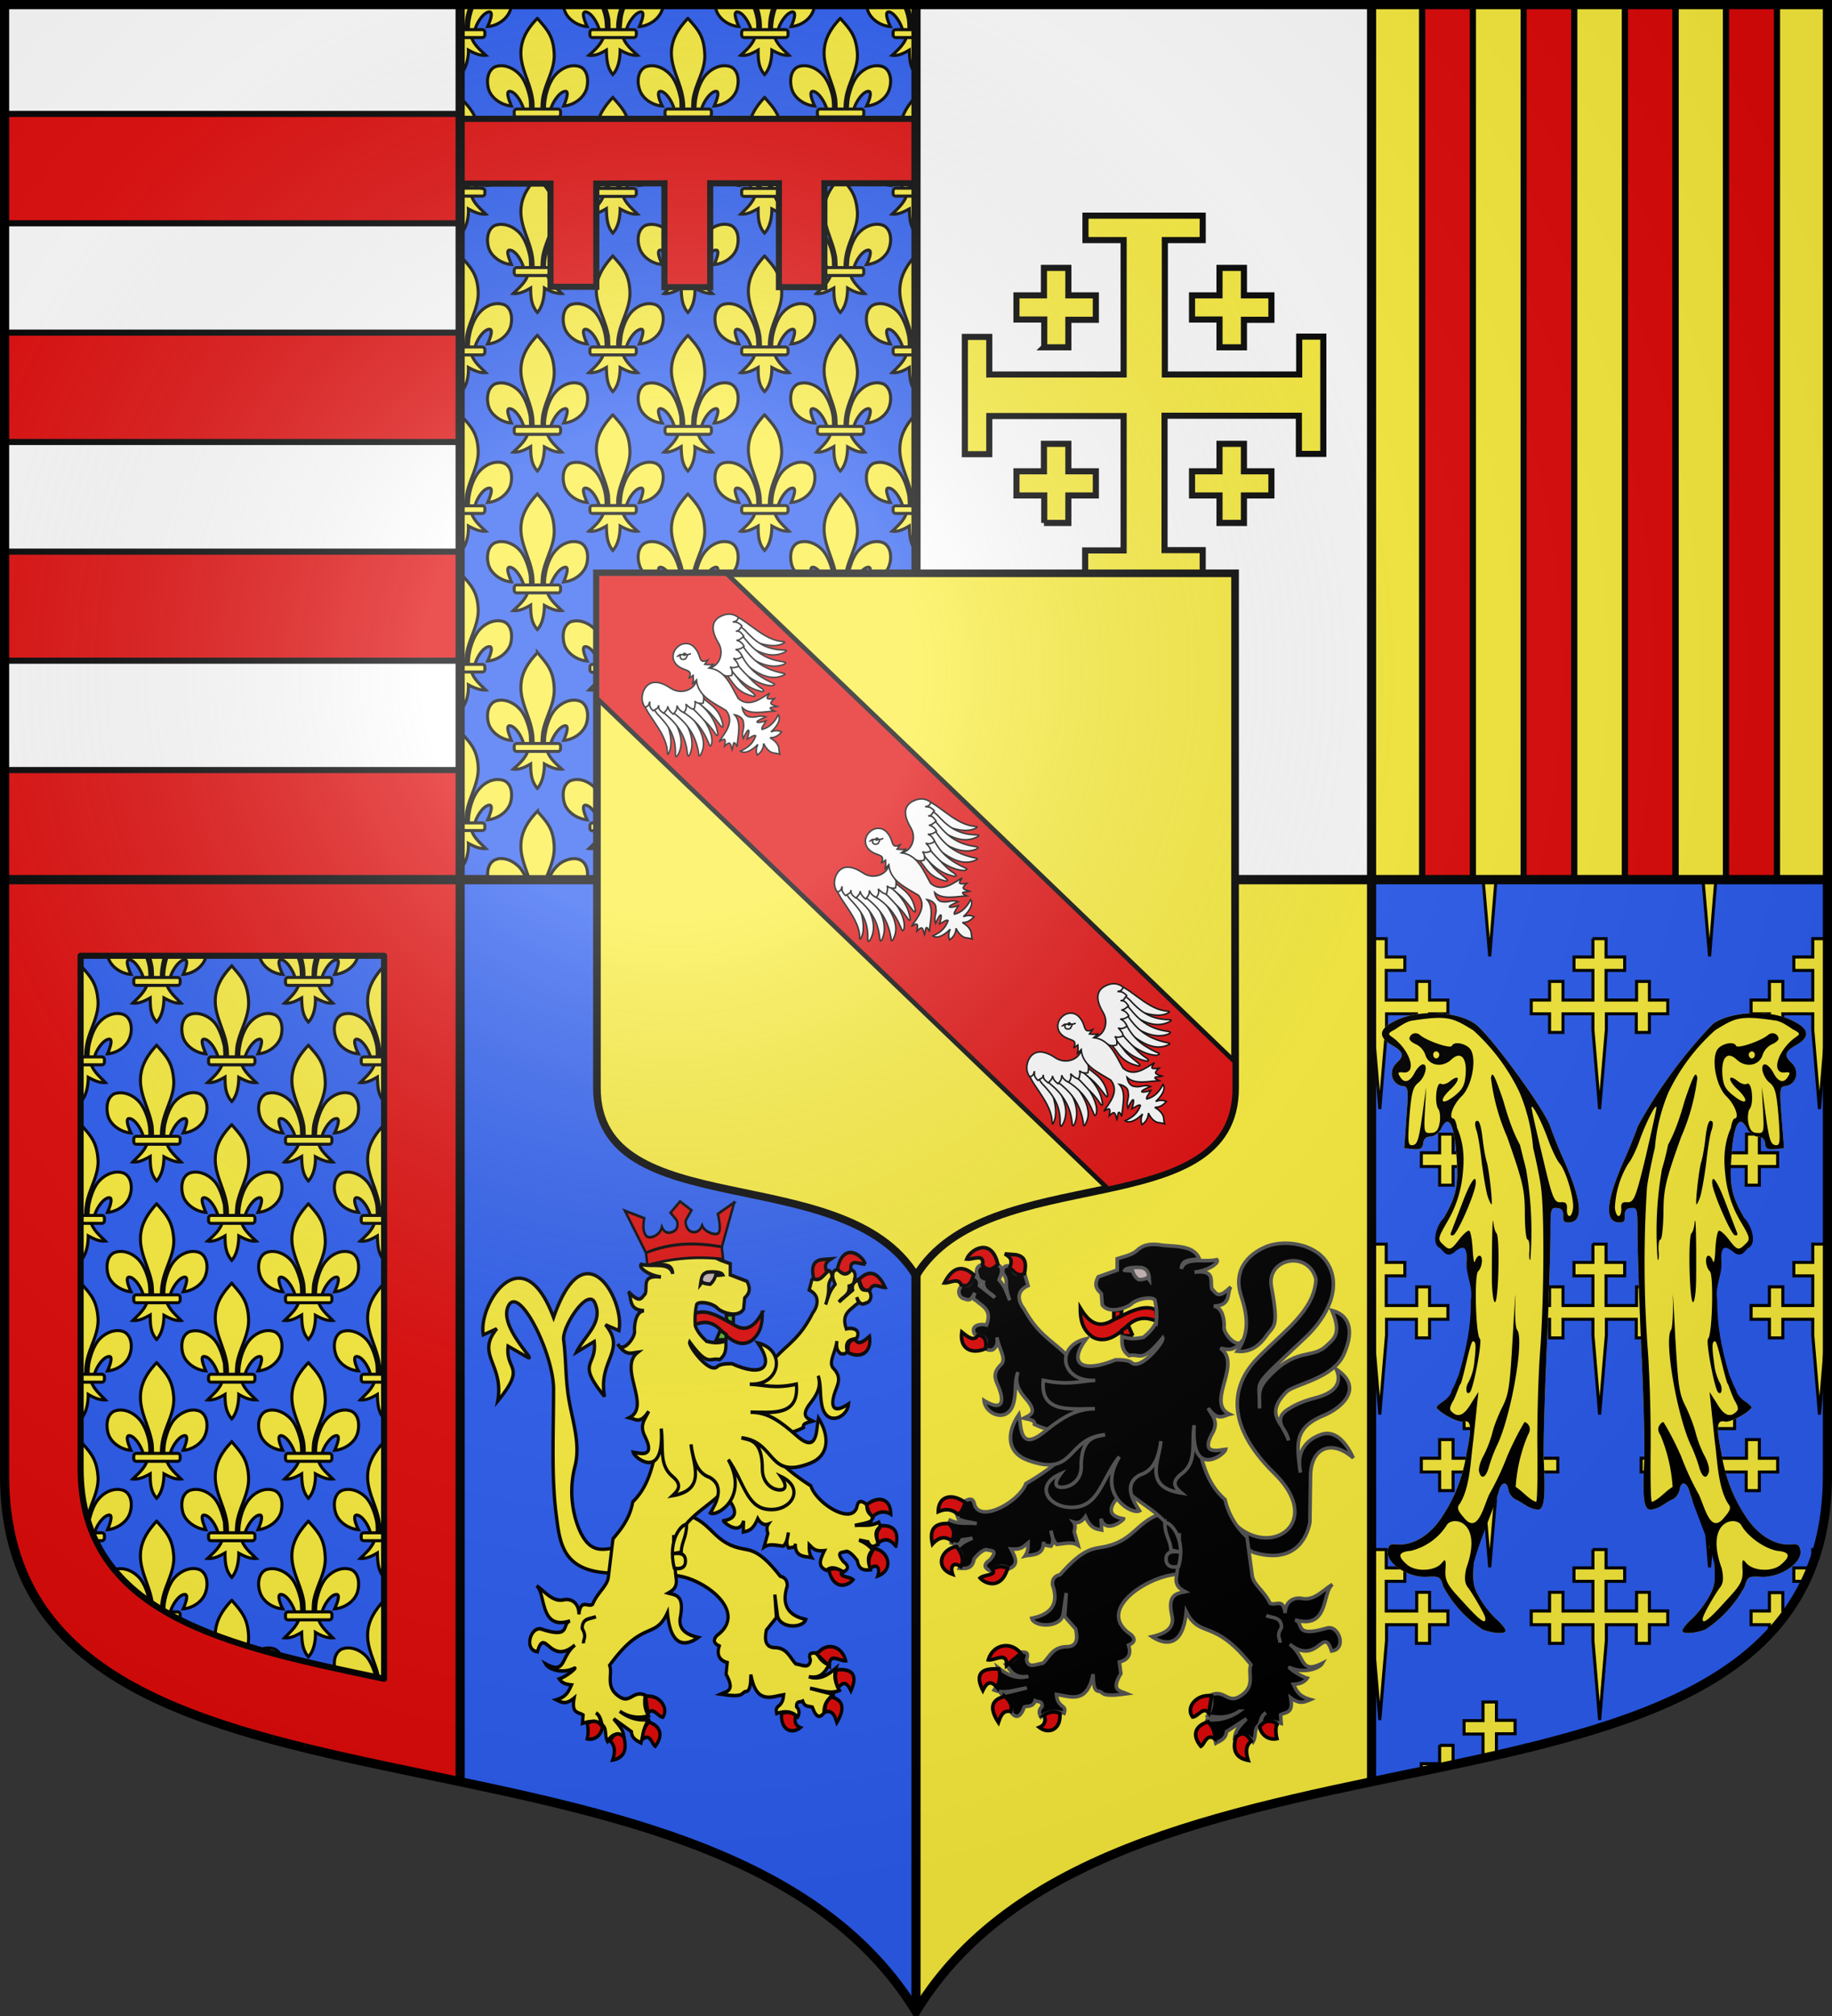 <svg xmlns="http://www.w3.org/2000/svg" xmlns:xlink="http://www.w3.org/1999/xlink" width="600" height="660" version="1.0"><rect width="100%" height="100%" fill="#333333" stroke="none"/><defs><g id="b"><path transform="rotate(18 3.2 -.5)" d="M0 0v1h.5L0 0z" id="a"/><use height="540" width="810" transform="scale(-1 1)" xlink:href="#a"/></g><g id="c"><use height="540" width="810" transform="rotate(72)" xlink:href="#b"/><use height="540" width="810" transform="rotate(144)" xlink:href="#b"/></g><g id="f"><path id="e" d="M0 0v1h.5L0 0z" transform="rotate(18 3.2 -.5)"/><use xlink:href="#e" transform="scale(-1 1)" width="810" height="540"/></g><g id="g"><use xlink:href="#f" transform="rotate(72)" width="810" height="540"/><use xlink:href="#f" transform="rotate(144)" width="810" height="540"/></g><path d="M-298.5-298.5V183c0 129 231.6 66 298.5 175.5C66.9 248.9 298.5 312.1 298.5 183v-481.5h-597z" id="j"/><path id="d" d="M3 27.7c0-6 2.2-9.9 5.5-11 1.4-.6 3.3-.3 5 1.4 2.1 2.1 2.8 8-3.5 9.1.7-1 .7-3-.7-3.8-1-.5-2-.2-2.7.2-.8.5-1.7 2-1.6 4H3z"/><radialGradient r="405" cy="-80" cx="-80" gradientUnits="userSpaceOnUse" id="h"><stop offset="0" stop-color="#fff" stop-opacity=".3"/><stop offset=".2" stop-color="#fff" stop-opacity=".3"/><stop offset=".6" stop-color="#6b6b6b" stop-opacity=".1"/><stop offset="1" stop-opacity=".1"/></radialGradient><linearGradient id="i"><stop offset="0" stop-color="#fff" stop-opacity=".3"/><stop offset=".2" stop-color="#fff" stop-opacity=".3"/><stop offset=".6" stop-color="#6b6b6b" stop-opacity=".1"/><stop offset="1" stop-opacity=".1"/></linearGradient></defs><g transform="translate(0 -392.4)"><use xlink:href="#j" width="744.1" height="1052.4" transform="translate(300 692.4)" fill="#fff"/><path d="M1.5 393.9v286.5h149.3V393.9H1.4z" fill="#fff"/><path d="M150.8 393.9v286.5H300V393.9H150.7z" fill="#2b5df2"/><path d="M300 393.9v286.5h149.3V393.9H300z" fill="#fff"/><path d="M1.5 429.7v35.8h149.3v-35.8H1.4h0zM1.5 501.3v35.8h149.3v-35.8H1.4zM1.5 573v35.7h149.3V573H1.4zM1.5 644.5v35.9h149.3v-35.9H1.4z" fill="#e20909" stroke="#000" stroke-width="2"/><g stroke="#000" stroke-width="2"><path d="M449.3 393.9v286.5h16.5V393.9h-16.6z" fill="#fcef3c"/><path d="M465.8 393.9v286.5h16.6V393.9h-16.6 0z" fill="#e20909"/><path d="M482.4 393.9v286.5H499V393.9h-16.6 0z" fill="#fcef3c"/><path d="M499 393.9v286.5h16.6V393.9H499h0z" fill="#e20909"/><path d="M515.6 393.9v286.5h16.6V393.9h-16.6 0z" fill="#fcef3c"/><path d="M532.2 393.9v286.5h16.5V393.9h-16.5 0z" fill="#e20909"/><path d="M548.8 393.9v286.5h16.5V393.9h-16.5 0z" fill="#fcef3c"/><path d="M565.3 393.9v286.5H582V393.9h-16.6 0z" fill="#e20909"/><path d="M582 393.9v286.5h16.5V393.9h-16.6 0z" fill="#fcef3c"/></g><path d="M1.5 681.9v-3h597.7v3z"/><g fill="#fcef3c" stroke="#000" stroke-width="2"><path d="M355.4 580.6v-8H368v-44h-44v12.5h-8v-38.4h8V515h44v-44h-12.5v-8h38.4v8h-12.4v44h44v-12.4h7.9V541h-8v-12.5h-44v44h12.5v8h-38.4 0z"/><path d="M342 563.6v-9h-9.1v-7.9h9v-9h8v9h9v7.9h-9v9h-8zM399.4 563.6v-9h-9v-7.9h9v-9h8v9h9v7.9h-9v9h-8zM342 506v-9h-9.1v-7.9h9v-9h8v9h9v8h-9v9h-8zM399.4 506v-9h-9v-7.9h9v-9h8v9h9v8h-9v9h-8z"/></g><g transform="translate(0 300)" fill="#fcef3c" fill-rule="evenodd" stroke="#000"><path d="M154.2 94a18.5 18.5 0 00-1.5 8.6c0 .5.4 2.4.7.1 0-.5 0-2.8.3-4 .2-1.2.7-3 1.4-4.8h12.4c0 .6-.2 1.1-.3 1.6-1 3.2-4.4 5.4-7.5 5.6.6-1.3 2.1-4.9.5-4.8-1.9.2-4 3.5-4.6 5.7-.3.9-.2 2.2-1.3 2.2.7 2.7 2.9 4.5 4.8 6.3-2 .2-4-.8-5.7-1.7.1 1.9-.5 5.8-2.6 8l.1-22.9h3.3zM203.7 94.1c-.5 1.5-1 3-1.2 4.7-.2 1-.3 3-.1 3.7 0 .6.3 2.5.6.2l.4-4c.1-1.2.6-3 1.3-4.6h12.5c0 .6-.2 1-.3 1.4-1 3.2-4.4 5.4-7.5 5.6.6-1.3 2-4.9.5-4.8-1.9.2-4.1 3.5-4.7 5.7-.2.9-.1 2.2-1.3 2.2.8 2.7 3 4.5 4.9 6.3-2 .2-4-.8-5.7-1.7 0 1.9-.3 5.8-2.4 8-1.9-2.3-2-5-2.1-8-1.7 1-3.7 2-5.7 1.7 2-1.8 4-3.6 4.9-6.3-1.2 0-1.3-1.2-1.5-2-.6-2.3-2.6-5.7-4.5-5.9-1.6-.1-.1 3.5.5 4.8-3.1-.2-6.6-2.4-7.5-5.6l-.3-1.4H197c.8 1.7 1.2 3.4 1.4 4.6.2 1.2.2 3.4.3 3.8.3 2.3.6.6.7 0 .2-.8 0-2.8 0-3.7-.3-1.7-.8-3-1.3-4.7h5.7zM176 98.4c3.2 3.7 5.2 5.7 5.5 11.5.3 5.3-3 9.7-3.8 14.9-.1 1-.3 3-.1 3.7 0 .6.3 2.5.7.2 0-.5 0-2.8.3-4 .3-2.1 1.5-6 3.5-8 2-2.1 5.1-3.5 8-2.4 2.5 1.2 2.7 4.7 2 7.2-1 3.2-4.4 5.4-7.5 5.6.6-1.3 2-5 .5-4.8-1.9.2-4 3.5-4.7 5.7-.2.9 0 2.2-1.3 2.2.8 2.7 3 4.4 4.9 6.3-2 .2-4-.8-5.7-1.7 0 1.9-.3 5.8-2.3 8-2-2.3-2.2-5-2.2-8-1.7 1-3.7 1.9-5.7 1.7 2-1.9 4.1-3.6 4.9-6.3-1.2 0-1.3-1.2-1.5-2-.6-2.3-2.6-5.7-4.5-5.9-1.6-.1 0 3.5.5 4.8-3-.2-6.6-2.4-7.5-5.6-.7-2.5-.4-6 2.1-7.2 2.8-1.1 6 .3 8 2.4 2 2 3.1 5.9 3.5 8 .2 1.2.1 3.4.2 3.8.3 2.3.7.6.8 0 0-.8 0-2.8-.2-3.7-.7-5.2-3.8-9.8-3.8-15 0-4.6 2.2-8.1 5.4-11.4h0zM200.7 124.3c3.3 3.7 5.3 5.8 5.6 11.5.3 5.3-3 9.8-3.8 15-.2.9-.3 2.9-.1 3.7 0 .6.3 2.4.6.2l.4-4c.3-2.2 1.5-6 3.4-8 2-2.2 5.2-3.5 8-2.4 2.6 1.2 2.8 4.6 2 7.2-.8 3.1-4.3 5.3-7.4 5.6.6-1.3 2-5 .5-4.8-1.9.2-4.1 3.5-4.7 5.7-.2.9-.1 2.2-1.3 2.1.8 2.7 3 4.5 4.9 6.4-2 .2-4-.8-5.7-1.7 0 1.8-.3 5.7-2.4 7.9-1.9-2.2-2-5-2.1-8-1.7 1-3.7 2-5.7 1.8 2-1.9 4-3.7 4.9-6.4-1.2 0-1.3-1.2-1.5-2-.6-2.3-2.6-5.6-4.5-5.8-1.6-.1-.1 3.5.5 4.8-3.1-.3-6.6-2.5-7.5-5.6-.7-2.6-.5-6 2-7.2 2.9-1.1 6 .2 8 2.3 2 2.1 3.2 6 3.5 8l.3 3.9c.3 2.3.6.6.7 0 .2-.8 0-2.8 0-3.8-.8-5.1-3.9-9.7-4-14.9 0-4.6 2.3-8.2 5.4-11.5h0zM250.4 124.3c3.3 3.7 5.2 5.8 5.6 11.5.3 5.3-3.1 9.8-3.8 15-.2.9-.3 2.9-.2 3.7.1.6.4 2.4.7.2 0-.5.1-2.8.3-4 .4-2.2 1.5-6 3.5-8 2-2.2 5.2-3.5 8-2.4 2.5 1.2 2.8 4.6 2 7.2-.9 3.1-4.3 5.3-7.4 5.6.6-1.3 2-5 .4-4.8-1.8.2-4 3.5-4.6 5.7-.2.9-.1 2.2-1.3 2.1.8 2.7 3 4.5 4.8 6.4-2 .2-3.9-.8-5.6-1.7 0 1.8-.3 5.7-2.4 7.9-2-2.2-2.1-5-2.1-8-1.8 1-3.7 2-5.7 1.8 1.9-1.9 4-3.7 4.8-6.4-1.1 0-1.2-1.2-1.4-2-.6-2.3-2.6-5.6-4.5-5.8-1.6-.1-.1 3.5.5 4.8-3.1-.3-6.6-2.5-7.5-5.6-.7-2.6-.5-6 2-7.2 2.9-1.1 6 .2 8 2.3 2 2.1 3.2 6 3.5 8 .2 1.3.2 3.4.2 3.9.4 2.3.7.6.8 0 .1-.8 0-2.8-.1-3.8-.7-5.1-3.8-9.7-3.8-14.9 0-4.6 2.2-8.2 5.3-11.5h0zM225.3 98.4c3.3 3.7 5.2 5.7 5.5 11.5.4 5.3-3 9.7-3.8 14.9-.1 1-.2 3-.1 3.7 0 .6.4 2.5.7.2 0-.5 0-2.8.3-4 .3-2.1 1.5-6 3.5-8 2-2.1 5.1-3.5 8-2.4 2.5 1.2 2.7 4.7 2 7.2-.9 3.2-4.4 5.4-7.5 5.6.6-1.3 2.1-5 .5-4.8-1.8.2-4 3.5-4.6 5.7-.3.9-.2 2.2-1.3 2.2.7 2.7 2.9 4.4 4.8 6.3-2 .2-4-.8-5.7-1.7.1 1.9-.2 5.8-2.3 8-2-2.3-2.1-5-2.2-8-1.7 1-3.7 1.9-5.6 1.7 1.9-1.9 4-3.6 4.8-6.3-1.2 0-1.2-1.2-1.5-2-.5-2.3-2.6-5.7-4.4-5.9-1.6-.1-.2 3.5.5 4.8-3.2-.2-6.6-2.4-7.5-5.6-.8-2.5-.5-6 2-7.2 2.8-1.1 6 .3 8 2.4 2 2 3.1 5.9 3.5 8 .2 1.2.1 3.4.2 3.8.3 2.3.7.6.8 0 .1-.8 0-2.8-.2-3.7-.7-5.2-3.8-9.8-3.8-15 0-4.6 2.3-8.1 5.4-11.4h0zM150.8 124.3c3.3 3.7 5.5 5.8 5.8 11.5.3 5.3-3 9.8-3.8 15-.1.9-.2 2.9-.1 3.7 0 .6.4 2.4.7.2 0-.5 0-2.8.3-4 .3-2.2 1.5-6 3.5-8 2-2.2 5.1-3.5 8-2.4 2.5 1.2 2.7 4.6 2 7.2-1 3.1-4.4 5.3-7.5 5.6.6-1.3 2.1-5 .5-4.8-1.9.2-4 3.5-4.6 5.7-.3.9-.2 2.2-1.3 2.1.7 2.7 2.9 4.5 4.8 6.4-2 .2-4-.8-5.7-1.7.1 1.8-.2 5.7-2.3 7.9l-.3-44.4zM253.5 94a18.5 18.5 0 00-1.4 8.6c0 .5.3 2.4.6.1a21 21 0 011.7-8.7h12.4l-.3 1.5c-.9 3.2-4.3 5.4-7.4 5.6.6-1.3 2-4.9.4-4.8-1.8.2-4 3.5-4.6 5.7-.2.9-.1 2.2-1.3 2.2.8 2.7 3 4.5 4.8 6.3-2 .2-3.9-.8-5.6-1.7 0 1.9-.3 5.8-2.4 8-2-2.3-2.1-5-2.1-8-1.8 1-3.7 2-5.7 1.7 1.9-1.8 4-3.6 4.8-6.3-1.1 0-1.2-1.2-1.4-2-.6-2.3-2.6-5.7-4.5-5.9-1.6-.1-.1 3.5.5 4.8-3.1-.2-6.6-2.4-7.5-5.6l-.3-1.5h12.4c.7 1.7 1.2 3.5 1.4 4.7.2 1.2.2 3.4.2 3.8.4 2.3.7.6.8 0a18.5 18.5 0 00-1.4-8.5h5.9zM300 93.9v22.8c-2-2.2-2.1-4.9-2.2-7.9-1.7 1-3.6 2-5.6 1.7 1.9-1.8 4-3.6 4.8-6.3-1.1 0-1.2-1.2-1.4-2-.6-2.3-2.7-5.7-4.5-5.9-1.6-.1-.1 3.5.5 4.8-3.1-.2-6.6-2.4-7.5-5.6l-.3-1.5H296c.8 1.7 1.3 3.4 1.5 4.7.2 1.2.2 3.4.2 3.8.3 2.3.7.6.8 0 .1-.8 0-2.8-.1-3.7-.3-1.7-.7-3.3-1.3-4.9h2.8zM275.2 98.4c3.3 3.7 5.2 5.7 5.6 11.5.3 5.3-3.1 9.7-3.8 14.9-.2 1-.3 3-.2 3.7.1.6.4 2.5.7.2 0-.5.1-2.8.3-4 .4-2.1 1.5-6 3.5-8 2-2.1 5.2-3.5 8-2.4 2.5 1.2 2.8 4.7 2 7.2-.9 3.2-4.3 5.4-7.5 5.6.7-1.3 2.1-5 .5-4.8-1.8.2-4 3.5-4.6 5.7-.2.9-.1 2.2-1.3 2.2.8 2.7 3 4.4 4.8 6.3-2 .2-3.9-.8-5.6-1.7 0 1.9-.3 5.8-2.4 8-2-2.3-2.1-5-2.1-8-1.8 1-3.7 1.9-5.7 1.7 1.9-1.9 4-3.6 4.8-6.3-1.1 0-1.2-1.2-1.4-2-.6-2.3-2.7-5.7-4.5-5.9-1.6-.1-.1 3.5.5 4.8-3.1-.2-6.6-2.4-7.5-5.6-.7-2.5-.5-6 2-7.2 2.9-1.1 6 .3 8 2.4 2 2 3.2 5.9 3.5 8 .2 1.2.2 3.4.2 3.8.4 2.3.7.6.8 0 .1-.8 0-2.8-.1-3.7-.8-5.2-3.8-9.8-3.8-15 0-4.6 2.2-8.1 5.3-11.4h0zM299.8 124.3l.1 31c0-29 0 13.2-.5 12.7-1.4-2.1-1.5-4.5-1.6-7.2-1.7.9-3.6 1.9-5.6 1.7 1.9-1.9 4-3.7 4.8-6.4-1.1 0-1.2-1.2-1.4-2-.6-2.3-2.7-5.6-4.5-5.8-1.6-.1-.1 3.5.5 4.8-3.1-.3-6.6-2.5-7.5-5.6-.7-2.6-.5-6 2-7.2 2.9-1.1 6 .2 8 2.3 2 2.1 3.1 6 3.5 8 .2 1.3.2 3.4.2 3.9.3 2.3.7.6.8 0 .1-.8 0-2.8-.1-3.8-.8-5.1-3.8-9.7-3.8-14.9 0-4.6 2-8.2 5-11.5h0zM176 150.3c3.2 3.7 5.2 5.7 5.5 11.5.3 5.3-3 9.7-3.8 14.9-.1 1-.3 3-.1 3.8 0 .6.3 2.4.7.1 0-.4 0-2.8.3-4 .3-2.1 1.5-6 3.5-8 2-2.1 5.1-3.5 8-2.4 2.5 1.2 2.7 4.7 2 7.2-1 3.2-4.4 5.4-7.5 5.6.6-1.3 2-4.9.5-4.7-1.9.1-4 3.4-4.7 5.7-.2.8 0 2.1-1.3 2 .8 2.8 3 4.6 4.9 6.5-2 .1-4-.8-5.7-1.8 0 1.9-.3 5.8-2.3 8-2-2.3-2.2-5-2.2-8-1.7 1-3.7 2-5.7 1.8 2-2 4.1-3.7 4.9-6.4-1.2 0-1.3-1.2-1.5-2-.6-2.3-2.6-5.7-4.5-5.8-1.6-.2 0 3.4.5 4.7-3-.2-6.6-2.4-7.5-5.6-.7-2.5-.4-6 2.1-7.2 2.8-1 6 .3 8 2.4 2 2 3.1 5.9 3.5 8 .2 1.2.1 3.4.2 3.9.3 2.2.7.6.8 0 0-.8 0-2.8-.2-3.8-.7-5.2-3.8-9.8-3.8-15 0-4.6 2.2-8 5.4-11.4h0zM200.7 176.2c3.3 3.7 5.3 5.8 5.6 11.5.3 5.4-3 9.8-3.8 15-.2 1-.3 3-.1 3.7 0 .6.3 2.5.6.2l.4-4c.3-2.2 1.5-6 3.4-8 2-2.2 5.2-3.5 8-2.4 2.6 1.2 2.8 4.7 2 7.2-.8 3.2-4.3 5.4-7.4 5.6.6-1.3 2-5 .5-4.8-1.9.2-4.1 3.5-4.7 5.7-.2.9-.1 2.2-1.3 2.1.8 2.7 3 4.5 4.9 6.4-2 .2-4-.8-5.7-1.7 0 1.9-.3 5.8-2.4 7.9-1.9-2.2-2-4.9-2.1-7.9-1.7 1-3.7 1.9-5.7 1.7 2-1.9 4-3.7 4.9-6.4-1.2.1-1.3-1.1-1.5-2-.6-2.2-2.6-5.6-4.5-5.8-1.6-.1-.1 3.5.5 4.8-3.1-.2-6.6-2.4-7.5-5.6-.7-2.5-.5-6 2-7.2 2.9-1.1 6 .2 8 2.3 2 2.2 3.2 6 3.5 8.1.2 1.2.2 3.4.3 3.8.3 2.3.6.6.7 0 .2-.8 0-2.8 0-3.7-.8-5.2-3.9-9.8-4-15 0-4.6 2.3-8.1 5.4-11.5h0zM250.4 176.2c3.3 3.7 5.2 5.8 5.6 11.5.3 5.4-3.1 9.8-3.8 15-.2 1-.3 3-.2 3.7.1.6.4 2.5.7.2 0-.5.1-2.8.3-4 .4-2.2 1.5-6 3.5-8 2-2.2 5.2-3.5 8-2.4 2.5 1.2 2.8 4.7 2 7.2-.9 3.2-4.3 5.4-7.4 5.6.6-1.3 2-5 .4-4.8-1.8.2-4 3.5-4.6 5.7-.2.9-.1 2.2-1.3 2.1.8 2.7 3 4.5 4.8 6.4-2 .2-3.9-.8-5.6-1.7 0 1.9-.3 5.8-2.4 7.9-2-2.2-2.1-4.9-2.1-7.9-1.8 1-3.7 1.9-5.7 1.7 1.9-1.9 4-3.7 4.8-6.4-1.1.1-1.2-1.1-1.4-2-.6-2.2-2.6-5.6-4.5-5.8-1.6-.1-.1 3.5.5 4.8-3.1-.2-6.6-2.4-7.5-5.6-.7-2.5-.5-6 2-7.2 2.9-1.1 6 .2 8 2.3 2 2.2 3.2 6 3.5 8.1.2 1.2.2 3.4.2 3.8.4 2.3.7.6.8 0 .1-.8 0-2.8-.1-3.7-.7-5.2-3.8-9.8-3.8-15 0-4.6 2.2-8.1 5.3-11.5h0zM225.3 150.3c3.3 3.7 5.2 5.7 5.5 11.5.4 5.3-3 9.7-3.8 14.9-.1 1-.2 3-.1 3.8 0 .6.4 2.4.7.1 0-.4 0-2.8.3-4 .3-2.1 1.5-6 3.5-8 2-2.1 5.1-3.5 8-2.4 2.5 1.2 2.7 4.7 2 7.2-.9 3.2-4.4 5.4-7.5 5.6.6-1.3 2.1-4.9.5-4.7-1.8.1-4 3.4-4.6 5.7-.3.8-.2 2.1-1.3 2 .7 2.8 2.9 4.6 4.8 6.5-2 .1-4-.8-5.7-1.8.1 1.9-.2 5.8-2.3 8-2-2.3-2.1-5-2.2-8-1.7 1-3.7 2-5.6 1.8 1.9-2 4-3.7 4.8-6.4-1.2 0-1.2-1.2-1.5-2-.5-2.3-2.6-5.7-4.4-5.8-1.6-.2-.2 3.4.5 4.7-3.2-.2-6.6-2.4-7.5-5.6-.8-2.5-.5-6 2-7.2 2.8-1 6 .3 8 2.4 2 2 3.1 5.9 3.5 8 .2 1.2.1 3.4.2 3.9.3 2.2.7.6.8 0 .1-.8 0-2.8-.2-3.8-.7-5.2-3.8-9.8-3.8-15 0-4.6 2.3-8 5.4-11.4h0zM150.8 176.2c3.3 3.7 5.5 5.8 5.8 11.5.3 5.4-3 9.8-3.8 15-.1 1-.2 3-.1 3.7 0 .6.4 2.5.7.2 0-.5 0-2.8.3-4 .3-2.2 1.5-6 3.5-8 2-2.2 5.1-3.5 8-2.4 2.5 1.2 2.7 4.7 2 7.2-1 3.2-4.4 5.4-7.5 5.6.6-1.3 2.1-5 .5-4.8-1.9.2-4 3.5-4.6 5.7-.3.9-.2 2.2-1.3 2.1.7 2.7 2.9 4.5 4.8 6.4-2 .2-4-.8-5.7-1.7.1 1.9-.2 5.8-2.3 7.9l-.3-44.4zM275.2 150.3c3.3 3.7 5.2 5.7 5.6 11.5.3 5.3-3.1 9.7-3.8 14.9-.2 1-.3 3-.2 3.8.1.6.4 2.4.7.1 0-.4.1-2.8.3-4 .4-2.1 1.5-6 3.5-8 2-2.1 5.2-3.5 8-2.4 2.5 1.2 2.8 4.7 2 7.2-.9 3.2-4.3 5.4-7.5 5.6.7-1.3 2.1-4.9.5-4.7-1.8.1-4 3.4-4.6 5.7-.2.8-.1 2.1-1.3 2 .8 2.8 3 4.6 4.8 6.5-2 .1-3.9-.8-5.6-1.8 0 1.9-.3 5.8-2.4 8-2-2.3-2.1-5-2.1-8-1.8 1-3.7 2-5.7 1.8 1.9-2 4-3.7 4.8-6.4-1.1 0-1.2-1.2-1.4-2-.6-2.3-2.7-5.7-4.5-5.8-1.6-.2-.1 3.4.5 4.7-3.1-.2-6.6-2.4-7.5-5.6-.7-2.5-.5-6 2-7.2 2.9-1 6 .3 8 2.4 2 2 3.2 5.9 3.5 8 .2 1.2.2 3.4.2 3.9.4 2.2.7.6.8 0 .1-.8 0-2.8-.1-3.8-.8-5.2-3.8-9.8-3.8-15 0-4.6 2.2-8 5.3-11.4h0zM299.8 176.2l.1 31c0-29 0 13.2-.5 12.7-1.4-2-1.5-4.5-1.6-7.2-1.7 1-3.6 1.9-5.6 1.7 1.9-1.9 4-3.7 4.8-6.4-1.1.1-1.2-1.1-1.4-2-.6-2.2-2.7-5.6-4.5-5.8-1.6-.1-.1 3.5.5 4.8-3.1-.2-6.6-2.4-7.5-5.6-.7-2.5-.5-6 2-7.2 2.9-1.1 6 .2 8 2.3 2 2.2 3.1 6 3.5 8.1.2 1.2.2 3.4.2 3.8.3 2.3.7.6.8 0 .1-.8 0-2.8-.1-3.7-.8-5.2-3.8-9.8-3.8-15 0-4.6 2-8.1 5-11.5h0zM176 202.2c3.2 3.7 5.2 5.8 5.5 11.5.3 5.3-3 9.8-3.8 15-.1.9-.3 2.9-.1 3.7 0 .6.3 2.4.7.2 0-.5 0-2.8.3-4 .3-2.2 1.5-6 3.5-8 2-2.2 5.1-3.6 8-2.5 2.5 1.3 2.7 4.7 2 7.3-1 3.1-4.4 5.3-7.5 5.5.6-1.2 2-4.9.5-4.7-1.9.2-4 3.4-4.7 5.7-.2.8 0 2.2-1.3 2.1.8 2.7 3 4.5 4.9 6.4-2 .2-4-.8-5.7-1.7 0 1.8-.3 5.7-2.3 7.9-2-2.2-2.2-5-2.2-8-1.7 1-3.7 2-5.7 1.8 2-1.9 4.1-3.7 4.9-6.4-1.2 0-1.3-1.2-1.5-2-.6-2.3-2.6-5.6-4.5-5.8-1.6-.2 0 3.5.5 4.7-3-.2-6.6-2.4-7.5-5.5-.7-2.6-.4-6 2.1-7.3 2.8-1 6 .3 8 2.4s3.1 6 3.5 8c.2 1.3.1 3.4.2 3.9.3 2.3.7.6.8 0 0-.8 0-2.8-.2-3.8-.7-5.1-3.8-9.8-3.8-14.9 0-4.6 2.2-8.2 5.4-11.5h0zM200.7 228.2c3.3 3.7 5.3 5.7 5.6 11.5.3 5.3-3 9.7-3.8 14.9-.2 1-.3 3-.1 3.8 0 .6.3 2.4.6.1l.4-4c.3-2.1 1.5-6 3.4-8 2-2.1 5.2-3.5 8-2.4 2.6 1.2 2.8 4.7 2 7.2-.8 3.2-4.3 5.4-7.4 5.6.6-1.3 2-4.9.5-4.7-1.9.1-4.1 3.4-4.7 5.7-.2.8-.1 2.1-1.3 2 .8 2.8 3 4.6 4.9 6.4-2 .2-4-.8-5.7-1.7 0 1.9-.3 5.8-2.4 8-1.9-2.3-2-5-2.1-8-1.7 1-3.7 2-5.7 1.7 2-1.8 4-3.6 4.9-6.3-1.2 0-1.3-1.2-1.5-2-.6-2.3-2.6-5.7-4.5-5.8-1.6-.2-.1 3.4.5 4.7-3.1-.2-6.6-2.4-7.5-5.6-.7-2.5-.5-6 2-7.2 2.9-1 6 .3 8 2.4 2 2 3.2 5.9 3.5 8 .2 1.2.2 3.4.3 3.9.3 2.2.6.6.7 0 .2-.9 0-2.8 0-3.8-.8-5.2-3.9-9.8-4-15 0-4.6 2.3-8.1 5.4-11.4h0zM250.4 228.2c3.3 3.7 5.2 5.7 5.6 11.5.3 5.3-3.1 9.7-3.8 14.9-.2 1-.3 3-.2 3.8.1.6.4 2.4.7.1 0-.4.1-2.8.3-4 .4-2.1 1.5-6 3.5-8 2-2.1 5.2-3.5 8-2.4 2.5 1.2 2.8 4.7 2 7.2-.9 3.2-4.3 5.4-7.4 5.6.6-1.3 2-4.9.4-4.7-1.8.1-4 3.4-4.6 5.7-.2.8-.1 2.1-1.3 2 .8 2.8 3 4.6 4.8 6.4-2 .2-3.9-.8-5.6-1.7 0 1.9-.3 5.8-2.4 8-2-2.3-2.1-5-2.1-8-1.8 1-3.7 2-5.7 1.7 1.9-1.8 4-3.6 4.8-6.3-1.1 0-1.2-1.2-1.4-2-.6-2.3-2.6-5.7-4.5-5.8-1.6-.2-.1 3.4.5 4.7-3.1-.2-6.6-2.4-7.5-5.6-.7-2.5-.5-6 2-7.2 2.9-1 6 .3 8 2.4 2 2 3.2 5.9 3.5 8 .2 1.2.2 3.4.2 3.9.4 2.2.7.6.8 0 .1-.9 0-2.8-.1-3.8-.7-5.2-3.8-9.8-3.8-15 0-4.6 2.2-8.1 5.3-11.4h0zM225.3 202.2c3.3 3.7 5.2 5.8 5.5 11.5.4 5.3-3 9.8-3.8 15-.1.9-.2 2.9-.1 3.7 0 .6.4 2.4.7.2 0-.5 0-2.8.3-4 .3-2.2 1.5-6 3.5-8 2-2.2 5.1-3.6 8-2.5 2.5 1.3 2.7 4.7 2 7.3-.9 3.1-4.4 5.3-7.5 5.5.6-1.2 2.1-4.9.5-4.7-1.8.2-4 3.4-4.6 5.7-.3.8-.2 2.2-1.3 2.1.7 2.7 2.9 4.5 4.8 6.4-2 .2-4-.8-5.7-1.7.1 1.8-.2 5.7-2.3 7.9-2-2.2-2.1-5-2.2-8-1.7 1-3.7 2-5.6 1.8 1.9-1.9 4-3.7 4.8-6.4-1.2 0-1.2-1.2-1.5-2-.5-2.3-2.6-5.6-4.4-5.8-1.6-.2-.2 3.5.5 4.7-3.2-.2-6.6-2.4-7.5-5.5-.8-2.6-.5-6 2-7.3 2.8-1 6 .3 8 2.4s3.1 6 3.5 8c.2 1.3.1 3.4.2 3.9.3 2.3.7.6.8 0 .1-.8 0-2.8-.2-3.8-.7-5.1-3.8-9.8-3.8-14.9 0-4.6 2.3-8.2 5.4-11.5h0zM150.8 228.2c3.3 3.7 5.5 5.7 5.8 11.5.3 5.3-3 9.7-3.8 14.9-.1 1-.2 3-.1 3.8 0 .6.4 2.4.7.1 0-.4 0-2.8.3-4 .3-2.1 1.5-6 3.5-8 2-2.1 5.1-3.5 8-2.4 2.5 1.2 2.7 4.7 2 7.2-1 3.2-4.4 5.4-7.5 5.6.6-1.3 2.1-4.9.5-4.7-1.9.1-4 3.4-4.6 5.7-.3.8-.2 2.1-1.3 2 .7 2.8 2.9 4.6 4.8 6.4-2 .2-4-.8-5.7-1.7.1 1.9-.2 5.8-2.3 8l-.3-44.4zM275.2 202.2c3.3 3.7 5.2 5.8 5.6 11.5.3 5.3-3.1 9.8-3.8 15-.2.9-.3 2.9-.2 3.7.1.6.4 2.4.7.2 0-.5.1-2.8.3-4 .4-2.2 1.5-6 3.5-8 2-2.2 5.2-3.6 8-2.5 2.5 1.3 2.8 4.7 2 7.3-.9 3.1-4.3 5.3-7.5 5.5.7-1.2 2.1-4.9.5-4.7-1.8.2-4 3.4-4.6 5.7-.2.8-.1 2.2-1.3 2.1.8 2.7 3 4.5 4.8 6.4-2 .2-3.9-.8-5.6-1.7 0 1.8-.3 5.7-2.4 7.9-2-2.2-2.1-5-2.1-8-1.8 1-3.7 2-5.7 1.8 1.9-1.9 4-3.7 4.8-6.4-1.1 0-1.2-1.2-1.4-2-.6-2.3-2.7-5.6-4.5-5.8-1.6-.2-.1 3.5.5 4.7-3.1-.2-6.6-2.4-7.5-5.5-.7-2.6-.5-6 2-7.3 2.9-1 6 .3 8 2.4s3.2 6 3.5 8c.2 1.3.2 3.4.2 3.9.4 2.3.7.6.8 0 .1-.8 0-2.8-.1-3.8-.8-5.1-3.8-9.8-3.8-14.9 0-4.6 2.2-8.2 5.3-11.5h0zM299.8 228.2l.1 30.9c0-29 0 13.2-.5 12.7-1.4-2-1.5-4.5-1.6-7.2-1.7 1-3.6 2-5.6 1.7 1.9-1.8 4-3.6 4.8-6.3-1.1 0-1.2-1.2-1.4-2-.6-2.3-2.7-5.7-4.5-5.8-1.6-.2-.1 3.4.5 4.7-3.1-.2-6.6-2.4-7.5-5.6-.7-2.5-.5-6 2-7.2 2.9-1 6 .3 8 2.4 2 2 3.1 5.9 3.5 8 .2 1.2.2 3.4.2 3.9.3 2.2.7.6.8 0 .1-.9 0-2.8-.1-3.8-.8-5.2-3.8-9.8-3.8-15 0-4.6 2-8.1 5-11.4h0zM176 254.1c3.2 3.7 5.2 5.8 5.5 11.5.3 5.3-3 9.8-3.8 15-.1 1-.3 3-.1 3.7 0 .6.3 2.4.7.2 0-.5 0-2.8.3-4 .3-2.2 1.5-6 3.5-8 2-2.2 5.1-3.5 8-2.4 2.5 1.2 2.7 4.7 2 7.2-1 3.2-4.4 5.4-7.5 5.6.6-1.3 2-5 .5-4.8-1.9.2-4 3.5-4.7 5.7-.2.9 0 2.2-1.3 2.1.8 2.7 3 4.5 4.9 6.4-2 .2-4-.8-5.7-1.7 0 1.8-.3 5.8-2.3 7.9-2-2.2-2.2-4.9-2.2-8-1.7 1-3.7 2-5.7 1.8 2-1.9 4.1-3.7 4.9-6.4-1.2 0-1.3-1.1-1.5-2-.6-2.2-2.6-5.6-4.5-5.8-1.6-.1 0 3.5.5 4.8-3-.2-6.6-2.4-7.5-5.6-.7-2.5-.4-6 2.1-7.2 2.8-1.1 6 .2 8 2.3 2 2.1 3.1 6 3.5 8.1.2 1.2.1 3.4.2 3.8.3 2.3.7.6.8 0 0-.8 0-2.8-.2-3.8-.7-5.1-3.8-9.7-3.8-14.9 0-4.6 2.2-8.1 5.4-11.5h0zM200.7 280.1c3.3 3.7 5.3 5.7 5.6 11.5.3 5.3-3 9.8-3.8 14.9-.2 1-.3 3-.1 3.8 0 .6.3 2.4.6.1l.4-4c.3-2.1 1.5-5.9 3.4-8 2-2.1 5.2-3.5 8-2.4 2.6 1.3 2.8 4.7 2 7.3-.8 3.1-4.3 5.3-7.4 5.5.6-1.2 2-4.9.5-4.7-1.9.1-4.1 3.4-4.7 5.7-.2.8-.1 2.2-1.3 2.1.8 2.7 3 4.5 4.9 6.4-2 .1-4-.8-5.7-1.7 0 1.8-.3 5.7-2.4 7.9-1.9-2.2-2-5-2.1-8-1.7 1-3.7 2-5.7 1.8 2-2 4-3.7 4.9-6.4-1.2 0-1.3-1.2-1.5-2-.6-2.3-2.6-5.7-4.5-5.8-1.6-.2-.1 3.5.5 4.7-3.1-.2-6.6-2.4-7.5-5.5-.7-2.6-.5-6 2-7.3 2.9-1 6 .3 8 2.4s3.2 5.9 3.5 8c.2 1.2.2 3.4.3 3.9.3 2.2.6.6.7 0 .2-.8 0-2.8 0-3.8-.8-5.1-3.9-9.8-4-15 0-4.5 2.3-8 5.4-11.4h0zM250.4 280.1c3.3 3.7 5.2 5.7 5.6 11.5.3 5.3-3.1 9.8-3.8 14.9-.2 1-.3 3-.2 3.8.1.6.4 2.4.7.1 0-.4.1-2.8.3-4 .4-2.1 1.5-5.9 3.5-8 2-2.1 5.2-3.5 8-2.4 2.5 1.3 2.8 4.7 2 7.3-.9 3.1-4.3 5.3-7.4 5.5.6-1.2 2-4.9.4-4.7-1.8.1-4 3.4-4.6 5.7-.2.8-.1 2.2-1.3 2.1.8 2.7 3 4.5 4.8 6.4-2 .1-3.9-.8-5.6-1.7 0 1.8-.3 5.7-2.4 7.9-2-2.2-2.1-5-2.1-8-1.8 1-3.7 2-5.7 1.8 1.9-2 4-3.7 4.8-6.4-1.1 0-1.2-1.2-1.4-2-.6-2.3-2.6-5.7-4.5-5.8-1.6-.2-.1 3.5.5 4.7-3.1-.2-6.6-2.4-7.5-5.5-.7-2.6-.5-6 2-7.3 2.9-1 6 .3 8 2.4s3.2 5.9 3.5 8c.2 1.2.2 3.4.2 3.9.4 2.2.7.6.8 0 .1-.8 0-2.8-.1-3.8-.7-5.1-3.8-9.8-3.8-15 0-4.5 2.2-8 5.3-11.4h0zM225.3 254.1c3.3 3.7 5.2 5.8 5.5 11.5.4 5.3-3 9.8-3.8 15-.1 1-.2 3-.1 3.7 0 .6.4 2.4.7.2 0-.5 0-2.8.3-4 .3-2.2 1.5-6 3.5-8 2-2.2 5.1-3.5 8-2.4 2.5 1.2 2.7 4.7 2 7.2-.9 3.2-4.4 5.4-7.5 5.6.6-1.3 2.1-5 .5-4.8-1.8.2-4 3.5-4.6 5.7-.3.9-.2 2.2-1.3 2.1.7 2.7 2.9 4.5 4.8 6.4-2 .2-4-.8-5.7-1.7.1 1.8-.2 5.8-2.3 7.9-2-2.2-2.1-4.9-2.2-8-1.7 1-3.7 2-5.6 1.8 1.9-1.9 4-3.7 4.8-6.4-1.2 0-1.2-1.1-1.5-2-.5-2.2-2.6-5.6-4.4-5.8-1.6-.1-.2 3.5.5 4.8-3.2-.2-6.6-2.4-7.5-5.6-.8-2.5-.5-6 2-7.2 2.8-1.1 6 .2 8 2.3 2 2.1 3.1 6 3.5 8.1.2 1.2.1 3.4.2 3.8.3 2.3.7.6.8 0 .1-.8 0-2.8-.2-3.8-.7-5.1-3.8-9.7-3.8-14.9 0-4.6 2.3-8.1 5.4-11.5h0zM150.8 280.1c3.3 3.7 5.5 5.7 5.8 11.5.3 5.3-3 9.8-3.8 14.9-.1 1-.2 3-.1 3.8 0 .6.4 2.4.7.1 0-.4 0-2.8.3-4 .3-2.1 1.5-5.9 3.5-8 2-2.1 5.1-3.5 8-2.4 2.5 1.3 2.7 4.7 2 7.3-1 3.1-4.4 5.3-7.5 5.5.6-1.2 2.1-4.9.5-4.7-1.9.1-4 3.4-4.6 5.7-.3.8-.2 2.2-1.3 2.1.7 2.7 2.9 4.5 4.8 6.4-2 .1-4-.8-5.7-1.7.1 1.8-.2 5.7-2.3 7.9l-.3-44.4zM275.2 254.1c3.3 3.7 5.2 5.8 5.6 11.5.3 5.3-3.1 9.8-3.8 15-.2 1-.3 3-.2 3.7.1.6.4 2.4.7.2 0-.5.1-2.8.3-4 .4-2.2 1.5-6 3.5-8 2-2.2 5.2-3.5 8-2.4 2.5 1.2 2.8 4.7 2 7.2-.9 3.2-4.3 5.4-7.5 5.6.7-1.3 2.1-5 .5-4.8-1.8.2-4 3.5-4.6 5.7-.2.9-.1 2.2-1.3 2.1.8 2.7 3 4.5 4.8 6.4-2 .2-3.9-.8-5.6-1.7 0 1.8-.3 5.8-2.4 7.9-2-2.2-2.1-4.9-2.1-8-1.8 1-3.7 2-5.7 1.8 1.9-1.9 4-3.7 4.8-6.4-1.1 0-1.2-1.1-1.4-2-.6-2.2-2.7-5.6-4.5-5.8-1.6-.1-.1 3.5.5 4.8-3.1-.2-6.6-2.4-7.5-5.6-.7-2.5-.5-6 2-7.2 2.9-1.1 6 .2 8 2.3 2 2.1 3.2 6 3.5 8.1.2 1.2.2 3.4.2 3.8.4 2.3.7.6.8 0 .1-.8 0-2.8-.1-3.8-.8-5.1-3.8-9.7-3.8-14.9 0-4.6 2.2-8.1 5.3-11.5h0zM299.8 280.1l.1 31c0-29 0 13.1-.5 12.6-1.4-2-1.5-4.4-1.6-7.1-1.7.9-3.6 1.8-5.6 1.7 1.9-2 4-3.7 4.8-6.4-1.1 0-1.2-1.2-1.4-2-.6-2.3-2.7-5.7-4.5-5.8-1.6-.2-.1 3.5.5 4.7-3.1-.2-6.6-2.4-7.5-5.5-.7-2.6-.5-6 2-7.3 2.9-1 6 .3 8 2.4s3.1 5.9 3.5 8c.2 1.2.2 3.4.2 3.9.3 2.2.7.6.8 0 .1-.8 0-2.8-.1-3.8-.8-5.1-3.8-9.8-3.8-15 0-4.5 2-8 5-11.4h0zM176 306c3.2 3.8 5.2 5.8 5.5 11.6.3 5.3-3 9.7-3.8 14.9-.1 1-.3 3-.1 3.7 0 .6.3 2.5.7.2 0-.5 0-2.8.3-4 .3-2.1 1.5-6 3.5-8 2-2.1 5.1-3.5 8-2.4 2.5 1.2 2.7 4.7 2 7.2-1 3.2-4.4 5.4-7.5 5.6.6-1.3 2-4.9.5-4.8-1.9.2-4 3.5-4.7 5.7-.2.9 0 2.2-1.3 2.2.8 2.7 3 4.5 4.9 6.3-2 .2-4-.8-5.7-1.7 0 1.9-.3 5.8-2.3 8-2-2.3-2.2-5-2.2-8-1.7 1-3.7 2-5.7 1.7 2-1.8 4.1-3.6 4.9-6.3-1.2 0-1.3-1.2-1.5-2-.6-2.3-2.6-5.7-4.5-5.9-1.6-.1 0 3.5.5 4.8-3-.2-6.6-2.4-7.5-5.6-.7-2.5-.4-6 2.1-7.2 2.8-1.1 6 .3 8 2.4 2 2 3.1 5.9 3.5 8 .2 1.2.1 3.4.2 3.8.3 2.3.7.6.8 0 0-.8 0-2.8-.2-3.7-.7-5.2-3.8-9.8-3.8-15 0-4.6 2.2-8.1 5.4-11.4h0zM200.7 332c3.3 3.7 5.3 5.8 5.6 11.5.3 5.3-3 9.8-3.8 15-.2 1-.3 2.9-.1 3.7 0 .6.3 2.4.6.2l.4-4c.3-2.2 1.5-6 3.4-8 2-2.2 5.2-3.5 8-2.4 2.6 1.2 2.8 4.6 2 7.2-.8 3.2-4.3 5.3-7.4 5.6.6-1.3 2-5 .5-4.8-1.9.2-4.1 3.5-4.7 5.7-.2.9-.1 2.2-1.3 2.1.8 2.7 3 4.5 4.9 6.4-2 .2-4-.8-5.7-1.7 0 1.8-.3 5.7-2.4 7.9-1.9-2.2-2-4.9-2.1-8-1.7 1-3.7 2-5.7 1.8 2-1.9 4-3.7 4.9-6.4-1.2 0-1.3-1.2-1.5-2-.6-2.3-2.6-5.6-4.5-5.8-1.6-.1-.1 3.5.5 4.8-3.1-.3-6.6-2.4-7.5-5.6-.7-2.6-.5-6 2-7.2 2.9-1.1 6 .2 8 2.3 2 2.1 3.2 6 3.5 8 .2 1.3.2 3.4.3 4 .3 2.2.6.5.7 0 .2-.9 0-2.9 0-3.9-.8-5.1-3.9-9.7-4-14.9 0-4.6 2.3-8.2 5.4-11.5h0zM250.4 332c3.3 3.7 5.2 5.8 5.6 11.5.3 5.3-3.1 9.8-3.8 15-.2 1-.3 2.9-.2 3.7.1.6.4 2.4.7.2 0-.5.1-2.8.3-4 .4-2.2 1.5-6 3.5-8 2-2.2 5.2-3.5 8-2.4 2.5 1.2 2.8 4.6 2 7.2-.9 3.2-4.3 5.3-7.4 5.6.6-1.3 2-5 .4-4.8-1.8.2-4 3.5-4.6 5.7-.2.9-.1 2.2-1.3 2.1.8 2.7 3 4.5 4.8 6.4-2 .2-3.9-.8-5.6-1.7 0 1.8-.3 5.7-2.4 7.9-2-2.2-2.1-4.9-2.1-8-1.8 1-3.7 2-5.7 1.8 1.9-1.9 4-3.7 4.8-6.4-1.1 0-1.2-1.2-1.4-2-.6-2.3-2.6-5.6-4.5-5.8-1.6-.1-.1 3.5.5 4.8-3.1-.3-6.6-2.4-7.5-5.6-.7-2.6-.5-6 2-7.2 2.9-1.1 6 .2 8 2.3 2 2.1 3.2 6 3.5 8 .2 1.3.2 3.4.2 4 .4 2.2.7.5.8 0 .1-.9 0-2.9-.1-3.9-.7-5.1-3.8-9.7-3.8-14.9 0-4.6 2.2-8.2 5.3-11.5h0zM225.3 306c3.3 3.8 5.2 5.8 5.5 11.6.4 5.3-3 9.7-3.8 14.9-.1 1-.2 3-.1 3.7 0 .6.4 2.5.7.2 0-.5 0-2.8.3-4 .3-2.1 1.5-6 3.5-8 2-2.1 5.1-3.5 8-2.4 2.5 1.2 2.7 4.7 2 7.2-.9 3.2-4.4 5.4-7.5 5.6.6-1.3 2.1-4.9.5-4.8-1.8.2-4 3.5-4.6 5.7-.3.9-.2 2.2-1.3 2.2.7 2.7 2.9 4.5 4.8 6.3-2 .2-4-.8-5.7-1.7.1 1.9-.2 5.8-2.3 8-2-2.3-2.1-5-2.2-8-1.7 1-3.7 2-5.6 1.7 1.9-1.8 4-3.6 4.8-6.3-1.2 0-1.2-1.2-1.5-2-.5-2.3-2.6-5.7-4.4-5.9-1.6-.1-.2 3.5.5 4.8-3.2-.2-6.6-2.4-7.5-5.6-.8-2.5-.5-6 2-7.2 2.8-1.1 6 .3 8 2.4 2 2 3.1 5.9 3.5 8 .2 1.2.1 3.4.2 3.8.3 2.3.7.6.8 0 .1-.8 0-2.8-.2-3.7-.7-5.2-3.8-9.8-3.8-15 0-4.6 2.3-8.1 5.4-11.4h0zM150.8 332c3.3 3.7 5.5 5.8 5.8 11.5.3 5.3-3 9.8-3.8 15-.1 1-.2 2.9-.1 3.7 0 .6.4 2.4.7.2 0-.5 0-2.8.3-4 .3-2.2 1.5-6 3.5-8 2-2.2 5.1-3.5 8-2.4 2.5 1.2 2.7 4.6 2 7.2-1 3.2-4.4 5.3-7.5 5.6.6-1.3 2.1-5 .5-4.8-1.9.2-4 3.5-4.6 5.7-.3.9-.2 2.2-1.3 2.1.7 2.7 2.9 4.5 4.8 6.4-2 .2-4-.8-5.7-1.7.1 1.8-.2 5.7-2.3 7.9l-.3-44.4zM275.2 306c3.3 3.8 5.2 5.8 5.6 11.6.3 5.3-3.1 9.7-3.8 14.9-.2 1-.3 3-.2 3.7.1.6.4 2.5.7.2 0-.5.1-2.8.3-4 .4-2.1 1.5-6 3.5-8 2-2.1 5.2-3.5 8-2.4 2.5 1.2 2.8 4.7 2 7.2-.9 3.2-4.3 5.4-7.5 5.6.7-1.3 2.1-4.9.5-4.8-1.8.2-4 3.5-4.6 5.7-.2.9-.1 2.2-1.3 2.2.8 2.7 3 4.5 4.8 6.3-2 .2-3.9-.8-5.6-1.7 0 1.9-.3 5.8-2.4 8-2-2.3-2.1-5-2.1-8-1.8 1-3.7 2-5.7 1.7 1.9-1.8 4-3.6 4.8-6.3-1.1 0-1.2-1.2-1.4-2-.6-2.3-2.7-5.7-4.5-5.9-1.6-.1-.1 3.5.5 4.8-3.1-.2-6.6-2.4-7.5-5.6-.7-2.5-.5-6 2-7.2 2.9-1.1 6 .3 8 2.4 2 2 3.2 5.9 3.5 8 .2 1.2.2 3.4.2 3.8.4 2.3.7.6.8 0 .1-.8 0-2.8-.1-3.7-.8-5.2-3.8-9.8-3.8-15 0-4.6 2.2-8.1 5.3-11.4h0zM299.8 332l.1 31c0-29 0 13.2-.5 12.7-1.4-2-1.5-4.5-1.6-7.2-1.7.9-3.6 1.9-5.6 1.7 1.9-1.9 4-3.7 4.8-6.4-1.1 0-1.2-1.2-1.4-2-.6-2.3-2.7-5.6-4.5-5.8-1.6-.1-.1 3.5.5 4.8-3.1-.3-6.6-2.4-7.5-5.6-.7-2.6-.5-6 2-7.2 2.9-1.1 6 .2 8 2.3 2 2.1 3.1 6 3.5 8 .2 1.3.2 3.4.2 4 .3 2.2.7.5.8 0 .1-.9 0-2.9-.1-3.9-.8-5.1-3.8-9.7-3.8-14.9 0-4.6 2-8.2 5-11.5h0zM176 358c-3.2 3.3-5.4 6.8-5.4 11.5 0 3.7 1.6 7.2 2.8 10.9h5.3c1.3-3.6 3-7 2.8-11-.3-5.7-2.2-7.7-5.5-11.4zm-12.3 15.5c-.6 0-1 .2-1.6.4-2.3 1.1-2.7 4-2.2 6.5h12.6c-.6-1.5-1.4-3-2.4-4.1-1.7-1.7-4-3-6.4-2.8zm24.2 0a8.4 8.4 0 00-5.8 2.8c-1 1-1.9 2.6-2.4 4h12.6c.4-2.4 0-5.3-2.3-6.4-.7-.3-1.4-.4-2.1-.4zM225.3 358c-3.1 3.3-5.4 6.8-5.4 11.5 0 3.8 1.6 7.2 2.8 10.9h5.3c1.3-3.6 3-7 2.8-11-.3-5.7-2.2-7.7-5.5-11.4h0zM213 373.5c-.5 0-1 .2-1.6.4-2.3 1.1-2.7 4-2.2 6.5h12.6c-.6-1.5-1.4-3-2.4-4.1-1.6-1.7-4-3-6.4-2.8zm24.2 0a8.4 8.4 0 00-5.8 2.8c-1 1-1.8 2.6-2.4 4h12.6c.4-2.4 0-5.3-2.3-6.4-.7-.3-1.4-.4-2.1-.4zM275.2 358c-3.1 3.3-5.4 6.8-5.4 11.5 0 3.8 1.7 7.2 2.8 10.9h5.4c1.2-3.6 3-7 2.7-11-.3-5.7-2.2-7.7-5.5-11.4zM263 373.5c-.5 0-1 .2-1.6.4-2.3 1.1-2.7 4-2.2 6.5h12.6c-.6-1.5-1.4-3-2.4-4.1-1.6-1.7-4-3-6.4-2.8zm24.2 0a8.4 8.4 0 00-5.8 2.8c-1 1-1.8 2.6-2.4 4h12.6c.5-2.4 0-5.3-2.2-6.4-.7-.3-1.5-.4-2.2-.4z"/><path d="M158 102.1h-7.1v2.6h7c.5 0 .9-.4.9-.8v-1c0-.4-.4-.8-.8-.8h0z"/><rect transform="scale(-1 1)" ry=".8" y="102.1" x="-208.4" height="2.6" width="15.2" rx=".8"/><rect transform="scale(-1 1)" ry=".8" y="128.1" x="-183.6" height="2.6" width="15.2" rx=".8"/><rect rx=".8" width="15.2" height="2.6" x="-208.4" y="154.1" ry=".8" transform="scale(-1 1)"/><rect rx=".8" width="15.2" height="2.6" x="-258.1" y="154.1" ry=".8" transform="scale(-1 1)"/><rect rx=".8" width="15.2" height="2.6" x="-233" y="128.1" ry=".8" transform="scale(-1 1)"/><path d="M158 154h-7.1l-.1 2.6h7.2c.4 0 .8-.3.8-.8v-.9c0-.5-.4-.8-.8-.8h0z"/><rect rx=".8" width="15.2" height="2.6" x="-258.1" y="102.1" ry=".8" transform="scale(-1 1)"/><path d="M299.6 102.1h-6.3c-.4 0-.8.4-.8.8v1c0 .4.4.8.8.8h6.3V102h0z"/><rect rx=".8" width="15.2" height="2.6" x="-282.9" y="128.1" ry=".8" transform="scale(-1 1)"/><path d="M299.6 154h-6.3c-.4 0-.8.4-.8.9v1c0 .4.4.7.8.7h6.4l-.1-2.5z"/><rect rx=".8" width="15.2" height="2.6" x="-183.6" y="180" ry=".8" transform="scale(-1 1)"/><rect transform="scale(-1 1)" ry=".8" y="206" x="-208.4" height="2.6" width="15.2" rx=".8"/><rect transform="scale(-1 1)" ry=".8" y="206" x="-258.1" height="2.6" width="15.2" rx=".8"/><rect transform="scale(-1 1)" ry=".8" y="180" x="-233" height="2.6" width="15.2" rx=".8"/><path d="M158 206h-7.1l-.1 2.6h7.2c.4 0 .8-.4.8-.8v-1c0-.4-.4-.8-.8-.8h0z"/><rect transform="scale(-1 1)" ry=".8" y="180" x="-282.9" height="2.6" width="15.2" rx=".8"/><path d="M299.6 206h-6.3c-.4 0-.8.4-.8.8v1c0 .4.4.8.8.8h6.4l-.1-2.6z"/><rect transform="scale(-1 1)" ry=".8" y="232" x="-183.6" height="2.6" width="15.2" rx=".8"/><rect rx=".8" width="15.2" height="2.6" x="-208.4" y="257.9" ry=".8" transform="scale(-1 1)"/><rect rx=".8" width="15.2" height="2.6" x="-258.1" y="257.9" ry=".8" transform="scale(-1 1)"/><rect rx=".8" width="15.2" height="2.6" x="-233" y="232" ry=".8" transform="scale(-1 1)"/><path d="M158 258h-7.1l-.1 2.5h7.2c.4 0 .8-.4.8-.8v-1c0-.4-.4-.8-.8-.8h0z"/><rect rx=".8" width="15.2" height="2.6" x="-282.9" y="232" ry=".8" transform="scale(-1 1)"/><path d="M299.6 258h-6.3c-.4 0-.8.3-.8.8v.9c0 .4.4.8.8.8h6.4l-.1-2.6z"/><rect rx=".8" width="15.2" height="2.6" x="-183.6" y="283.9" ry=".8" transform="scale(-1 1)"/><rect transform="scale(-1 1)" ry=".8" y="309.9" x="-208.4" height="2.6" width="15.2" rx=".8"/><rect transform="scale(-1 1)" ry=".8" y="309.9" x="-258.1" height="2.6" width="15.2" rx=".8"/><rect transform="scale(-1 1)" ry=".8" y="283.9" x="-233" height="2.6" width="15.2" rx=".8"/><path d="M158 309.9h-7.1l-.1 2.5h7.2c.4 0 .8-.3.8-.8v-1c0-.4-.4-.7-.8-.7h0z"/><rect transform="scale(-1 1)" ry=".8" y="283.9" x="-282.9" height="2.6" width="15.2" rx=".8"/><path d="M299.6 309.9h-6.3c-.4 0-.8.3-.8.8v1c0 .4.4.7.8.7h6.4l-.1-2.5z"/><rect transform="scale(-1 1)" ry=".8" y="335.8" x="-183.6" height="2.6" width="15.2" rx=".8"/><rect rx=".8" width="15.2" height="2.6" x="-208.4" y="361.8" ry=".8" transform="scale(-1 1)"/><rect rx=".8" width="15.2" height="2.6" x="-258.1" y="361.8" ry=".8" transform="scale(-1 1)"/><rect rx=".8" width="15.2" height="2.6" x="-233" y="335.8" ry=".8" transform="scale(-1 1)"/><path d="M158 361.8h-7.1l-.1 2.5h7.2c.4 0 .8-.3.8-.8v-.9c0-.4-.4-.8-.8-.8h0z"/><rect rx=".8" width="15.2" height="2.6" x="-282.9" y="335.8" ry=".8" transform="scale(-1 1)"/><path d="M299.6 361.8h-6.3c-.4 0-.8.4-.8.8v1c0 .4.4.7.8.7h6.4l-.1-2.5z"/></g><path d="M300 680.4v370.5c29.3-48 90.1-62.8 149.3-75.2V680.4H300z" fill="#fcef3c" stroke-width="3" stroke-linejoin="round"/><path d="M300 680.4v370.5c-29.3-48-90.1-62.8-149.3-75.2V680.4H300zM449.3 680.4v295.3c76-16 149.2-27.8 149.2-100.3v-195H449.2z" fill="#2b5df2" stroke-width="3" stroke-linejoin="round"/><path d="M150.8 680.4v295.3c-76-16-149.3-27.8-149.3-100.3v-195h149.3z" fill="#2b5df2" stroke-width="3" stroke-linejoin="round"/><g fill="#fcef3c" fill-rule="evenodd" stroke="#000"><path d="M54.3 704.4c-.5 1.5-1 3-1.2 4.7-.2 1-.3 3-.2 3.7.1.6.4 2.5.7.2a22 22 0 011.6-8.6h12.5c0 .5-.1 1-.3 1.4-.9 3.2-4.3 5.4-7.4 5.6.6-1.3 2-5 .4-4.8-1.8.2-4 3.5-4.6 5.7-.2.9-.1 2.2-1.3 2.1.8 2.7 3 4.5 4.8 6.4-2 .2-3.9-.8-5.6-1.7 0 1.8-.3 5.8-2.4 7.9-2-2.2-2.1-4.9-2.1-7.9-1.8 1-3.7 1.9-5.7 1.7 1.9-1.9 4-3.7 4.8-6.4-1.1.1-1.2-1.1-1.4-2-.6-2.2-2.7-5.6-4.5-5.8-1.6-.1-.1 3.5.5 4.8-3.1-.2-6.6-2.4-7.5-5.6l-.3-1.4h12.4c.7 1.7 1.2 3.4 1.4 4.6.2 1.2.2 3.4.2 3.8.4 2.3.7.6.8 0 .1-.8 0-2.8-.1-3.7-.3-1.7-.7-3.1-1.3-4.7h5.8zM26.5 708.6c3.3 3.7 5.2 5.8 5.6 11.5.3 5.4-3.1 9.8-3.8 15-.2 1-.3 3-.2 3.7.1.6.4 2.4.7.2 0-.5.1-2.8.3-4 .4-2.2 1.5-6 3.5-8 2-2.2 5.2-3.5 8-2.4 2.5 1.2 2.8 4.7 2 7.2-.9 3.2-4.3 5.4-7.4 5.6.6-1.3 2-5 .5-4.8-1.9.2-4.1 3.5-4.7 5.7-.2.9-.1 2.2-1.3 2.1.8 2.7 3 4.5 4.8 6.4-2 .2-3.9-.8-5.6-1.7 0 1.8-.3 5.8-2.4 7.9-2-2.2-2-4.9-2.1-8-1.8 1-3.7 2-5.7 1.8 2-1.9 4-3.7 4.8-6.4-1.1 0-1.2-1.1-1.4-2-.6-2.2-2.6-5.6-4.5-5.8-1.6-.1-.1 3.5.5 4.8-3.1-.2-6.6-2.4-7.5-5.6-.7-2.5-.5-6 2-7.2 2.9-1.1 6 .2 8 2.3 2 2.1 3.2 6 3.5 8.1.2 1.2.2 3.4.3 3.8.3 2.3.6.6.7 0 .1-.8 0-2.8-.1-3.8-.7-5.1-3.8-9.7-3.8-14.9 0-4.6 2.2-8.1 5.3-11.5h0zM51.3 734.6c3.3 3.7 5.2 5.7 5.6 11.5.3 5.3-3.1 9.8-3.8 15-.2.9-.3 2.9-.2 3.7.1.6.4 2.4.7.1 0-.4.1-2.8.3-4 .4-2.1 1.5-5.9 3.5-8 2-2.1 5.2-3.5 8-2.4 2.5 1.3 2.8 4.7 2 7.3-.9 3.1-4.3 5.3-7.4 5.5.6-1.2 2-4.9.4-4.7-1.8.1-4 3.4-4.6 5.7-.2.8-.1 2.2-1.3 2.1.8 2.7 3 4.5 4.8 6.4-2 .1-3.9-.8-5.6-1.7 0 1.8-.3 5.7-2.4 7.9-2-2.2-2.1-5-2.1-8-1.8 1-3.7 2-5.7 1.8 1.9-2 4-3.7 4.8-6.4-1.1 0-1.2-1.2-1.4-2-.6-2.3-2.7-5.7-4.5-5.8-1.6-.2-.1 3.5.5 4.7-3.1-.2-6.6-2.4-7.5-5.5-.7-2.6-.5-6 2-7.3 2.9-1 6 .3 8 2.4s3.2 5.9 3.5 8c.2 1.2.2 3.4.2 3.9.4 2.2.7.6.8 0 .1-.8 0-2.8-.1-3.8-.8-5.1-3.8-9.8-3.8-14.9 0-4.6 2.2-8.2 5.3-11.5h0zM101 734.6c3.3 3.7 5.2 5.7 5.5 11.5.4 5.3-3 9.8-3.8 15-.1.9-.2 2.9-.1 3.7 0 .6.4 2.4.7.1 0-.4.1-2.8.3-4 .4-2.1 1.5-5.9 3.5-8 2-2.1 5.1-3.5 8-2.4 2.5 1.3 2.7 4.7 2 7.3-.9 3.1-4.4 5.3-7.5 5.5.6-1.2 2.1-4.9.5-4.7-1.8.1-4 3.4-4.6 5.7-.2.8-.2 2.2-1.3 2.1.7 2.7 3 4.5 4.8 6.4-2 .1-4-.8-5.7-1.7.1 1.8-.2 5.7-2.3 7.9-2-2.2-2.1-5-2.2-8-1.7 1-3.6 2-5.6 1.8 1.9-2 4-3.7 4.8-6.4-1.2 0-1.2-1.2-1.4-2-.6-2.3-2.7-5.7-4.5-5.8-1.6-.2-.2 3.5.5 4.7-3.2-.2-6.6-2.4-7.5-5.5-.8-2.6-.5-6 2-7.3 2.8-1 6 .3 8 2.4s3.1 5.9 3.5 8c.2 1.2.2 3.4.2 3.9.3 2.2.7.6.8 0 .1-.8 0-2.8-.1-3.8-.8-5.1-3.9-9.8-3.9-14.9 0-4.6 2.3-8.2 5.4-11.5h0zM75.9 708.6c3.2 3.7 5.2 5.8 5.5 11.5.3 5.4-3 9.8-3.8 15-.1 1-.3 3-.1 3.7 0 .6.3 2.4.7.2 0-.5 0-2.8.3-4 .3-2.2 1.5-6 3.5-8 2-2.2 5.1-3.5 8-2.4 2.5 1.2 2.7 4.7 2 7.2-1 3.2-4.4 5.4-7.5 5.6.6-1.3 2-5 .5-4.8-1.9.2-4 3.5-4.7 5.7-.2.9 0 2.2-1.3 2.1.8 2.7 3 4.5 4.9 6.4-2 .2-4-.8-5.7-1.7 0 1.8-.3 5.8-2.3 7.9-2-2.2-2.2-4.9-2.2-8-1.7 1-3.7 2-5.7 1.8 2-1.9 4.1-3.7 4.9-6.4-1.2 0-1.3-1.1-1.5-2-.6-2.2-2.6-5.6-4.5-5.8-1.6-.1 0 3.5.5 4.8-3-.2-6.6-2.4-7.5-5.6-.7-2.5-.5-6 2.1-7.2 2.8-1.1 6 .2 8 2.3 2 2.1 3 6 3.5 8.1l.2 3.8c.3 2.3.7.6.8 0 0-.8 0-2.8-.2-3.8-.7-5.1-3.8-9.7-3.8-14.9 0-4.6 2.2-8.1 5.4-11.5h0zM104 704.3a18.5 18.5 0 00-1.4 8.6c0 .5.4 2.4.7 0a21 21 0 011.7-8.7h12.4c0 .6-.1 1.1-.3 1.6-.9 3.2-4.4 5.4-7.5 5.6.6-1.3 2.1-5 .5-4.8-1.8.2-4 3.5-4.6 5.7-.2.9-.2 2.2-1.3 2.1.7 2.7 3 4.5 4.8 6.4-2 .2-4-.8-5.7-1.7.1 1.8-.2 5.8-2.3 7.9-2-2.2-2.1-4.9-2.2-7.9-1.7 1-3.6 1.9-5.6 1.7 1.9-1.9 4-3.7 4.8-6.4-1.2.1-1.2-1.1-1.4-2-.6-2.2-2.7-5.6-4.5-5.8-1.6-.1-.2 3.5.5 4.8-3.2-.2-6.6-2.4-7.5-5.6l-.3-1.5H97c.8 1.7 1.3 3.4 1.5 4.7.2 1.2.2 3.4.2 3.8.3 2.3.7.6.8 0a18.5 18.5 0 00-1.4-8.5h5.8zM125.8 708.6c3.3 3.7 5.2 5.8 5.5 11.5.4 5.4-3 9.8-3.8 15-.1 1-.2 3-.1 3.7 0 .6.4 2.4.7.2 0-.5 0-2.8.3-4 .3-2.2 1.5-6 3.5-8 2-2.2 5.1-3.5 8-2.4 2.5 1.2 2.7 4.7 2 7.2-.9 3.2-4.4 5.4-7.5 5.6.6-1.3 2.1-5 .5-4.8-1.8.2-4 3.5-4.6 5.7-.3.9-.2 2.2-1.3 2.1.7 2.7 3 4.5 4.8 6.4-2 .2-4-.8-5.7-1.7.1 1.8-.2 5.8-2.3 7.9-2-2.2-2.1-4.9-2.2-8-1.7 1-3.7 2-5.6 1.8 1.9-1.9 4-3.7 4.8-6.4-1.2 0-1.2-1.1-1.5-2-.5-2.2-2.6-5.6-4.4-5.8-1.6-.1-.2 3.5.5 4.8-3.2-.2-6.6-2.4-7.5-5.6-.8-2.5-.5-6 2-7.2 2.8-1.1 6 .2 8 2.3 2 2.1 3.1 6 3.5 8.1.2 1.2.1 3.4.2 3.8.3 2.3.7.6.8 0 .1-.8 0-2.8-.2-3.8-.7-5.1-3.8-9.7-3.8-14.9 0-4.6 2.3-8.1 5.4-11.5h0zM26.5 760.6c3.3 3.7 5.2 5.7 5.6 11.5.3 5.3-3.1 9.7-3.8 14.9-.2 1-.3 3-.2 3.7.1.6.4 2.5.7.2 0-.5.1-2.8.3-4 .4-2.1 1.5-6 3.5-8 2-2.1 5.2-3.5 8-2.4 2.5 1.2 2.8 4.7 2 7.2-.9 3.2-4.3 5.4-7.4 5.6.6-1.3 2-4.9.5-4.8-1.9.2-4.1 3.5-4.7 5.8-.2.8-.1 2.1-1.3 2 .8 2.8 3 4.6 4.8 6.4-2 .2-3.9-.8-5.6-1.7 0 1.9-.3 5.8-2.4 8-2-2.3-2-5-2.1-8-1.8 1-3.7 2-5.7 1.7 2-1.8 4-3.6 4.8-6.3-1.1 0-1.2-1.2-1.4-2-.6-2.3-2.6-5.7-4.5-5.9-1.6-.1-.1 3.5.5 4.8-3.1-.2-6.6-2.4-7.5-5.6-.7-2.5-.5-6 2-7.2 2.9-1.1 6 .3 8 2.4 2 2 3.2 5.9 3.5 8 .2 1.2.2 3.4.3 3.8.3 2.3.6.6.7 0 .1-.8 0-2.8-.1-3.7-.7-5.2-3.8-9.8-3.8-15 0-4.6 2.2-8.1 5.3-11.4h0zM51.3 786.5c3.3 3.7 5.2 5.8 5.6 11.5.3 5.3-3.1 9.8-3.8 15-.2 1-.3 2.9-.2 3.7.1.6.4 2.4.7.2 0-.5.1-2.8.3-4 .4-2.2 1.5-6 3.5-8 2-2.2 5.2-3.5 8-2.4 2.5 1.2 2.8 4.7 2 7.2-.9 3.2-4.3 5.3-7.4 5.6.6-1.3 2-5 .4-4.8-1.8.2-4 3.5-4.6 5.7-.2.9-.1 2.2-1.3 2.1.8 2.7 3 4.5 4.8 6.4-2 .2-3.9-.8-5.6-1.7 0 1.8-.3 5.7-2.4 7.9-2-2.2-2.1-4.9-2.1-8-1.8 1-3.7 2-5.7 1.8 1.9-1.9 4-3.7 4.8-6.4-1.1 0-1.2-1.2-1.4-2-.6-2.3-2.7-5.6-4.5-5.8-1.6-.1-.1 3.5.5 4.8-3.1-.3-6.6-2.4-7.5-5.6-.7-2.5-.5-6 2-7.2 2.9-1.1 6 .2 8 2.3 2 2.1 3.2 6 3.5 8 .2 1.3.2 3.4.2 4 .4 2.2.7.5.8 0 .1-.9 0-2.9-.1-3.9-.8-5.1-3.8-9.7-3.8-14.9 0-4.6 2.2-8.1 5.3-11.5h0zM101 786.5c3.3 3.7 5.2 5.8 5.5 11.5.4 5.3-3 9.8-3.8 15-.1 1-.2 2.9-.1 3.7 0 .6.4 2.4.7.2 0-.5.1-2.8.3-4 .4-2.2 1.5-6 3.5-8 2-2.2 5.1-3.5 8-2.4 2.5 1.2 2.7 4.7 2 7.2-.9 3.2-4.4 5.3-7.5 5.6.6-1.3 2.1-5 .5-4.8-1.8.2-4 3.5-4.6 5.7-.2.9-.2 2.2-1.3 2.1.7 2.7 3 4.5 4.8 6.4-2 .2-4-.8-5.7-1.7.1 1.8-.2 5.7-2.3 7.9-2-2.2-2.1-4.9-2.2-8-1.7 1-3.6 2-5.6 1.8 1.9-1.9 4-3.7 4.8-6.4-1.2 0-1.2-1.2-1.4-2-.6-2.3-2.7-5.6-4.5-5.8-1.6-.1-.2 3.5.5 4.8-3.2-.3-6.6-2.4-7.5-5.6-.8-2.5-.5-6 2-7.2 2.8-1.1 6 .2 8 2.3 2 2.1 3.1 6 3.5 8 .2 1.3.2 3.4.2 4 .3 2.2.7.5.8 0 .1-.9 0-2.9-.1-3.9-.8-5.1-3.9-9.7-3.9-14.9 0-4.6 2.3-8.1 5.4-11.5h0zM75.9 760.6c3.2 3.7 5.2 5.7 5.5 11.5.3 5.3-3 9.7-3.8 14.9-.1 1-.3 3-.1 3.7 0 .6.3 2.5.7.2 0-.5 0-2.8.3-4 .3-2.1 1.5-6 3.5-8 2-2.1 5.1-3.5 8-2.4 2.5 1.2 2.7 4.7 2 7.2-1 3.2-4.4 5.4-7.5 5.6.6-1.3 2-4.9.5-4.8-1.9.2-4 3.5-4.7 5.8-.2.8 0 2.1-1.3 2 .8 2.8 3 4.6 4.9 6.4-2 .2-4-.8-5.7-1.7 0 1.9-.3 5.8-2.3 8-2-2.3-2.2-5-2.2-8-1.7 1-3.7 2-5.7 1.7 2-1.8 4.1-3.6 4.9-6.3-1.2 0-1.3-1.2-1.5-2-.6-2.3-2.6-5.7-4.5-5.9-1.6-.1 0 3.5.5 4.8-3-.2-6.6-2.4-7.5-5.6-.7-2.5-.5-6 2.1-7.2 2.8-1.1 6 .3 8 2.4 2 2 3 5.9 3.5 8l.2 3.8c.3 2.3.7.6.8 0 0-.8 0-2.8-.2-3.7-.7-5.2-3.8-9.8-3.8-15 0-4.6 2.2-8.1 5.4-11.4h0zM125.8 760.6c3.3 3.7 5.2 5.7 5.5 11.5.4 5.3-3 9.7-3.8 14.9-.1 1-.2 3-.1 3.7 0 .6.4 2.5.7.2 0-.5 0-2.8.3-4 .3-2.1 1.5-6 3.5-8 2-2.1 5.1-3.5 8-2.4 2.5 1.2 2.7 4.7 2 7.2-.9 3.2-4.4 5.4-7.5 5.6.6-1.3 2.1-4.9.5-4.8-1.8.2-4 3.5-4.6 5.8-.3.8-.2 2.1-1.3 2 .7 2.8 3 4.6 4.8 6.4-2 .2-4-.8-5.7-1.7.1 1.9-.2 5.8-2.3 8-2-2.3-2.1-5-2.2-8-1.7 1-3.7 2-5.6 1.7 1.9-1.8 4-3.6 4.8-6.3-1.2 0-1.2-1.2-1.5-2-.5-2.3-2.6-5.7-4.4-5.9-1.6-.1-.2 3.5.5 4.8-3.2-.2-6.6-2.4-7.5-5.6-.8-2.5-.5-6 2-7.2 2.8-1.1 6 .3 8 2.4 2 2 3.1 5.9 3.5 8 .2 1.2.1 3.4.2 3.8.3 2.3.7.6.8 0 .1-.8 0-2.8-.2-3.7-.7-5.2-3.8-9.8-3.8-15 0-4.6 2.3-8.1 5.4-11.4h0zM26.5 812.5c3.3 3.7 5.2 5.7 5.6 11.5.3 5.3-3.1 9.8-3.8 14.9-.2 1-.3 3-.2 3.8.1.6.4 2.4.7.1 0-.4.1-2.8.3-4 .4-2.1 1.5-5.9 3.5-8 2-2.1 5.2-3.5 8-2.4 2.5 1.3 2.8 4.7 2 7.2-.9 3.2-4.3 5.4-7.4 5.6.6-1.2 2-4.9.5-4.7-1.9.1-4.1 3.4-4.7 5.7-.2.8-.1 2.1-1.3 2 .8 2.8 3 4.6 4.8 6.5-2 .1-3.9-.8-5.6-1.8 0 1.9-.3 5.8-2.4 8-2-2.3-2-5-2.1-8-1.8 1-3.7 2-5.7 1.8 2-2 4-3.7 4.8-6.4-1.1 0-1.2-1.2-1.4-2-.6-2.3-2.6-5.7-4.5-5.8-1.6-.2-.1 3.5.5 4.7-3.1-.2-6.6-2.4-7.5-5.6-.7-2.5-.5-6 2-7.2 2.9-1 6 .3 8 2.4s3.2 5.9 3.5 8c.2 1.2.2 3.4.3 3.9.3 2.2.6.6.7 0 .1-.8 0-2.8-.1-3.8-.7-5.1-3.8-9.8-3.8-15 0-4.6 2.2-8 5.3-11.4h0zM51.3 838.5c3.3 3.7 5.2 5.7 5.6 11.4.3 5.4-3.1 9.8-3.8 15-.2 1-.3 3-.2 3.7.1.6.4 2.5.7.2 0-.5.1-2.8.3-4 .4-2.1 1.5-6 3.5-8 2-2.1 5.2-3.5 8-2.4 2.5 1.2 2.8 4.7 2 7.2-.9 3.2-4.3 5.4-7.4 5.6.6-1.3 2-5 .4-4.8-1.8.2-4 3.5-4.6 5.7-.2.9-.1 2.2-1.3 2.2.8 2.7 3 4.4 4.8 6.3-2 .2-3.9-.8-5.6-1.7 0 1.9-.3 5.8-2.4 8-2-2.3-2.1-5-2.1-8-1.8 1-3.7 1.9-5.7 1.7 1.9-1.9 4-3.6 4.8-6.3-1.1 0-1.2-1.2-1.4-2-.6-2.3-2.7-5.7-4.5-5.9-1.6-.1-.1 3.5.5 4.8-3.1-.2-6.6-2.4-7.5-5.6-.7-2.5-.5-6 2-7.2 2.9-1.1 6 .3 8 2.4 2 2 3.2 5.9 3.5 8 .2 1.2.2 3.4.2 3.8.4 2.3.7.6.8 0 .1-.8 0-2.8-.1-3.7-.8-5.2-3.8-9.8-3.8-15 0-4.6 2.2-8.1 5.3-11.4h0zM101 838.5c3.3 3.7 5.2 5.7 5.5 11.4.4 5.4-3 9.8-3.8 15-.1 1-.2 3-.1 3.7 0 .6.4 2.5.7.2 0-.5.1-2.8.3-4 .4-2.1 1.5-6 3.5-8 2-2.1 5.1-3.5 8-2.4 2.5 1.2 2.7 4.7 2 7.2-.9 3.2-4.4 5.4-7.5 5.6.6-1.3 2.1-5 .5-4.8-1.8.2-4 3.5-4.6 5.7-.2.9-.2 2.2-1.3 2.2.7 2.7 3 4.4 4.8 6.3-2 .2-4-.8-5.7-1.7.1 1.9-.2 5.8-2.3 8-2-2.3-2.1-5-2.2-8-1.7 1-3.6 1.9-5.6 1.7 1.9-1.9 4-3.6 4.8-6.3-1.2 0-1.2-1.2-1.4-2-.6-2.3-2.7-5.7-4.5-5.9-1.6-.1-.2 3.5.5 4.8-3.2-.2-6.6-2.4-7.5-5.6-.8-2.5-.5-6 2-7.2 2.8-1.1 6 .3 8 2.4 2 2 3.1 5.9 3.5 8 .2 1.2.2 3.4.2 3.8.3 2.3.7.6.8 0 .1-.8 0-2.8-.1-3.7-.8-5.2-3.9-9.8-3.9-15 0-4.6 2.3-8.1 5.4-11.4h0zM75.9 812.5c3.2 3.7 5.2 5.7 5.5 11.5.3 5.3-3 9.8-3.8 14.9-.1 1-.3 3-.1 3.8 0 .6.3 2.4.7.1 0-.4 0-2.8.3-4 .3-2.1 1.5-5.9 3.5-8 2-2.1 5.1-3.5 8-2.4 2.5 1.3 2.7 4.7 2 7.2-1 3.2-4.4 5.4-7.5 5.6.6-1.2 2-4.9.5-4.7-1.9.1-4 3.4-4.7 5.7-.2.8 0 2.1-1.3 2 .8 2.8 3 4.6 4.9 6.5-2 .1-4-.8-5.7-1.8 0 1.9-.3 5.8-2.3 8-2-2.3-2.2-5-2.2-8-1.7 1-3.7 2-5.7 1.8 2-2 4.1-3.7 4.9-6.4-1.2 0-1.3-1.2-1.5-2-.6-2.3-2.6-5.7-4.5-5.8-1.6-.2 0 3.5.5 4.7-3-.2-6.6-2.4-7.5-5.6-.7-2.5-.5-6 2.1-7.2 2.8-1 6 .3 8 2.4s3 5.9 3.5 8l.2 3.9c.3 2.2.7.6.8 0 0-.8 0-2.8-.2-3.8-.7-5.1-3.8-9.8-3.8-15 0-4.6 2.2-8 5.4-11.4h0zM125.8 812.5c3.3 3.7 5.2 5.7 5.5 11.5.4 5.3-3 9.8-3.8 14.9-.1 1-.2 3-.1 3.8 0 .6.4 2.4.7.1 0-.4 0-2.8.3-4 .3-2.1 1.5-5.9 3.5-8 2-2.1 5.1-3.5 8-2.4 2.5 1.3 2.7 4.7 2 7.2-.9 3.2-4.4 5.4-7.5 5.6.6-1.2 2.1-4.9.5-4.7-1.8.1-4 3.4-4.6 5.7-.3.8-.2 2.1-1.3 2 .7 2.8 3 4.6 4.8 6.5-2 .1-4-.8-5.7-1.8.1 1.9-.2 5.8-2.3 8-2-2.3-2.1-5-2.2-8-1.7 1-3.7 2-5.6 1.8 1.9-2 4-3.7 4.8-6.4-1.2 0-1.2-1.2-1.5-2-.5-2.3-2.6-5.7-4.4-5.8-1.6-.2-.2 3.5.5 4.7-3.2-.2-6.6-2.4-7.5-5.6-.8-2.5-.5-6 2-7.2 2.8-1 6 .3 8 2.4s3.1 5.9 3.5 8c.2 1.2.1 3.4.2 3.9.3 2.2.7.6.8 0 .1-.8 0-2.8-.2-3.8-.7-5.1-3.8-9.8-3.8-15 0-4.6 2.3-8 5.4-11.4h0zM26.5 864.4c3.3 3.7 5.2 5.8 5.6 11.5.3 5.3-3.1 9.8-3.8 15-.2.9-.3 2.9-.2 3.7.1.6.4 2.4.7.2 0-.5.1-2.8.3-4 .4-2.2 1.5-6 3.5-8 2-2.2 5.2-3.5 8-2.4 2.5 1.2 2.8 4.6 2 7.2-.9 3.1-4.3 5.3-7.4 5.6.6-1.3 2-5 .5-4.8-1.9.2-4.1 3.5-4.7 5.7-.2.9-.1 2.2-1.3 2.1.8 2.7 3 4.5 4.8 6.4-2 .2-3.9-.8-5.6-1.7 0 1.8-.3 5.7-2.4 7.9-2-2.2-2-5-2.1-8-1.8 1-3.7 2-5.7 1.8 2-1.9 4-3.7 4.8-6.4-1.1 0-1.2-1.2-1.4-2-.6-2.3-2.6-5.6-4.5-5.8-1.6-.1-.1 3.5.5 4.8-3.1-.3-6.6-2.5-7.5-5.6-.7-2.6-.5-6 2-7.2 2.9-1.1 6 .2 8 2.3 2 2.1 3.2 6 3.5 8l.3 3.9c.3 2.3.6.6.7 0 .1-.8 0-2.8-.1-3.8-.7-5.1-3.8-9.7-3.8-14.9 0-4.6 2.2-8.2 5.3-11.5h0zM51.3 890.4c3.3 3.7 5.2 5.7 5.6 11.5.3 5.3-3.1 9.7-3.8 14.9-.2 1-.3 3-.2 3.8.1.6.4 2.4.7.1 0-.4.1-2.8.3-4 .4-2.1 1.5-6 3.5-8 2-2.1 5.2-3.5 8-2.4 2.5 1.2 2.8 4.7 2 7.2-.9 3.2-4.3 5.4-7.4 5.6.6-1.3 2-4.9.4-4.7-1.8.1-4 3.4-4.6 5.7-.2.8-.1 2.1-1.3 2 .8 2.8 3 4.6 4.8 6.5-2 .1-3.9-.8-5.6-1.8 0 1.9-.3 5.8-2.4 8-2-2.3-2.1-5-2.1-8-1.8 1-3.7 2-5.7 1.8 1.9-2 4-3.7 4.8-6.4-1.1 0-1.2-1.2-1.4-2-.6-2.3-2.7-5.7-4.5-5.8-1.6-.2-.1 3.4.5 4.7-3.1-.2-6.6-2.4-7.5-5.6-.7-2.5-.5-6 2-7.2 2.9-1 6 .3 8 2.4 2 2 3.2 5.9 3.5 8 .2 1.2.2 3.4.2 3.9.4 2.2.7.6.8 0 .1-.8 0-2.8-.1-3.8-.8-5.2-3.8-9.8-3.8-15 0-4.6 2.2-8 5.3-11.4h0zM101 890.4c3.3 3.7 5.2 5.7 5.5 11.5.4 5.3-3 9.7-3.8 14.9-.1 1-.2 3-.1 3.8 0 .6.4 2.4.7.1 0-.4.1-2.8.3-4 .4-2.1 1.5-6 3.5-8 2-2.1 5.1-3.5 8-2.4 2.5 1.2 2.7 4.7 2 7.2-.9 3.2-4.4 5.4-7.5 5.6.6-1.3 2.1-4.9.5-4.7-1.8.1-4 3.4-4.6 5.7-.2.8-.2 2.1-1.3 2 .7 2.8 3 4.6 4.8 6.5-2 .1-4-.8-5.7-1.8.1 1.9-.2 5.8-2.3 8-2-2.3-2.1-5-2.2-8-1.7 1-3.6 2-5.6 1.8 1.9-2 4-3.7 4.8-6.4-1.2 0-1.2-1.2-1.4-2-.6-2.3-2.7-5.7-4.5-5.8-1.6-.2-.2 3.4.5 4.7-3.2-.2-6.6-2.4-7.5-5.6-.8-2.5-.5-6 2-7.2 2.8-1 6 .3 8 2.4 2 2 3.1 5.9 3.5 8 .2 1.2.2 3.4.2 3.9.3 2.2.7.6.8 0 .1-.8 0-2.8-.1-3.8-.8-5.2-3.9-9.8-3.9-15 0-4.6 2.3-8 5.4-11.4h0zM75.9 864.4c3.2 3.7 5.2 5.8 5.5 11.5.3 5.3-3 9.8-3.8 15-.1.9-.3 2.9-.1 3.7 0 .6.3 2.4.7.2 0-.5 0-2.8.3-4 .3-2.2 1.5-6 3.5-8 2-2.2 5.1-3.5 8-2.4 2.5 1.2 2.7 4.6 2 7.2-1 3.1-4.4 5.3-7.5 5.6.6-1.3 2-5 .5-4.8-1.9.2-4 3.5-4.7 5.7-.2.9 0 2.2-1.3 2.1.8 2.7 3 4.5 4.9 6.4-2 .2-4-.8-5.7-1.7 0 1.8-.3 5.7-2.3 7.9-2-2.2-2.2-5-2.2-8-1.7 1-3.7 2-5.7 1.8 2-1.9 4.1-3.7 4.9-6.4-1.2 0-1.3-1.2-1.5-2-.6-2.3-2.6-5.6-4.5-5.8-1.6-.1 0 3.5.5 4.8-3-.3-6.6-2.5-7.5-5.6-.7-2.6-.5-6 2.1-7.2 2.8-1.1 6 .2 8 2.3 2 2.1 3 6 3.5 8l.2 3.9c.3 2.3.7.6.8 0 0-.8 0-2.8-.2-3.8-.7-5.1-3.8-9.7-3.8-14.9 0-4.6 2.2-8.2 5.4-11.5h0zM125.8 864.4c3.3 3.7 5.2 5.8 5.5 11.5.4 5.3-3 9.8-3.8 15-.1.9-.2 2.9-.1 3.7 0 .6.4 2.4.7.2 0-.5 0-2.8.3-4 .3-2.2 1.5-6 3.5-8 2-2.2 5.1-3.5 8-2.4 2.5 1.2 2.7 4.6 2 7.2-.9 3.1-4.4 5.3-7.5 5.6.6-1.3 2.1-5 .5-4.8-1.8.2-4 3.5-4.6 5.7-.3.9-.2 2.2-1.3 2.1.7 2.7 3 4.5 4.8 6.4-2 .2-4-.8-5.7-1.7.1 1.8-.2 5.7-2.3 7.9-2-2.2-2.1-5-2.2-8-1.7 1-3.7 2-5.6 1.8 1.9-1.9 4-3.7 4.8-6.4-1.2 0-1.2-1.2-1.5-2-.5-2.3-2.6-5.6-4.4-5.8-1.6-.1-.2 3.5.5 4.8-3.2-.3-6.6-2.5-7.5-5.6-.8-2.6-.5-6 2-7.2 2.8-1.1 6 .2 8 2.3 2 2.1 3.1 6 3.5 8 .2 1.3.1 3.4.2 3.9.3 2.3.7.6.8 0 .1-.8 0-2.8-.2-3.8-.7-5.1-3.8-9.7-3.8-14.9 0-4.6 2.3-8.2 5.4-11.5h0zM75.9 916.3c3.2 3.7 5.2 5.8 5.5 11.5.3 5.4-3 9.8-3.8 15-.3 5.6.3 5.4.9 0 .3-2.3 1.5-6 3.5-8.2 2-2 5.1-3.4 8-2.3 2.5 1.2 2.7 4.7 2 7.2-1 3.2-4.4 5.4-7.5 5.6.6-1.3 2-5 .5-4.8-1.9.2-4 3.5-4.7 5.7l-8.9.1c-.6-2.2-2.6-5.6-4.5-5.8-1.6-.1 0 3.5.5 4.8-3-.2-6.6-2.4-7.5-5.6-.7-2.5-.5-6 2.1-7.2 2.8-1.1 6 .2 8 2.3 2 2.2 3 6 3.5 8.1 0 5.4 1.3 5.6.8 0-.7-5.1-3.8-9.7-3.8-14.9 0-4.6 2.2-8.1 5.4-11.5h0zM125.8 916.3c3.3 3.7 5.2 5.8 5.5 11.5.4 5.4-3 9.8-3.8 15-.1 1-.2 3-.1 3.7 0 .6.4 2.5.7.2 0-.5 0-2.8.3-4 .3-2.2 1.5-6 3.5-8 2-2.2 5.1-3.5 8-2.4 2.5 1.2 2.7 4.7 2 7.2-.9 3.2-4.4 5.4-7.5 5.6.6-1.3 2.1-5 .5-4.8-1.8.2-4 3.5-4.6 5.7-.3.9-.2 2.2-1.3 2.1.7 2.7 3 4.5 4.8 6.4-2 .2-4-.8-5.7-1.7.1 1.8-.2 5.8-2.3 7.9-2-2.2-2.1-4.9-2.2-7.9-1.7 1-3.7 1.9-5.6 1.7 1.9-1.9 4-3.7 4.8-6.4-1.2.1-1.2-1.1-1.5-2-.5-2.2-2.6-5.6-4.4-5.8-1.6-.1-.2 3.5.5 4.8-3.2-.2-6.6-2.4-7.5-5.6-.8-2.5-.5-6 2-7.2 2.8-1.1 6 .2 8 2.3 2 2.2 3.1 6 3.5 8.1.2 1.2.1 3.4.2 3.8.3 2.3.7.6.8 0 .1-.8 0-2.8-.2-3.8-.7-5.1-3.8-9.7-3.8-14.9 0-4.6 2.3-8.1 5.4-11.5h0z"/><g transform="matrix(-1 0 0 1 900 16)"><rect ry=".8" y="696.4" x="841" height="2.6" width="15.2" rx=".8"/><rect ry=".8" y="722.4" x="865.8" height="2.6" width="15.2" rx=".8"/><rect rx=".8" width="15.2" height="2.6" x="841" y="748.4" ry=".8"/><rect rx=".8" width="15.2" height="2.6" x="791.3" y="748.4" ry=".8"/><rect rx=".8" width="15.2" height="2.6" x="816.5" y="722.4" ry=".8"/><rect rx=".8" width="15.2" height="2.6" x="791.3" y="696.4" ry=".8"/><rect rx=".8" width="15.2" height="2.6" x="766.5" y="722.4" ry=".8"/><rect rx=".8" width="15.2" height="2.6" x="865.8" y="774.3" ry=".8"/><rect ry=".8" y="800.3" x="841" height="2.6" width="15.2" rx=".8"/><rect ry=".8" y="800.3" x="791.3" height="2.6" width="15.2" rx=".8"/><rect ry=".8" y="774.3" x="816.5" height="2.6" width="15.2" rx=".8"/><rect ry=".8" y="774.3" x="766.5" height="2.6" width="15.2" rx=".8"/><rect ry=".8" y="826.3" x="865.8" height="2.6" width="15.2" rx=".8"/><rect rx=".8" width="15.2" height="2.6" x="841" y="852.2" ry=".8"/><rect rx=".8" width="15.2" height="2.6" x="791.3" y="852.2" ry=".8"/><rect rx=".8" width="15.2" height="2.6" x="816.5" y="826.3" ry=".8"/><rect rx=".8" width="15.2" height="2.6" x="766.5" y="826.3" ry=".8"/><rect rx=".8" width="15.2" height="2.6" x="865.8" y="878.2" ry=".8"/><rect ry=".8" y="904.1" x="841" height="2.6" width="15.2" rx=".8"/><rect ry=".8" y="904.1" x="791.3" height="2.6" width="15.2" rx=".8"/><rect ry=".8" y="878.2" x="816.5" height="2.6" width="15.2" rx=".8"/><rect ry=".8" y="878.2" x="766.5" height="2.6" width="15.2" rx=".8"/><rect rx=".8" width="15.2" height="2.6" x="766.5" y="930.1" ry=".8"/></g></g><path d="M1.5 680.4v195c0 72.5 73.2 84.4 149.3 100.3V680.4H1.4zm25 24.9h99.3V942c-50.6-10.6-99.4-20.5-99.4-68.9V705.3z" fill="#e20909" stroke="#000" stroke-width="2" stroke-linejoin="round"/><path d="M150.8 431.3h149v21.1H270v34h-14.9v-34h-22.5v34h-15v-34l-22.3.1v33.8h-15v-33.8h-29.7v-21.2h0z" fill="#e20909" fill-rule="evenodd" stroke="#000" stroke-width="2"/><path d="M521.7 699.7v6h-6.2v4.4h6.2v9.7h-9.8v-6.1h-4.4v6.1h-6v4.5h6v6.1h4.4v-6.1h9.8v5.2l2.2 26 2.2-26v-5.2h9.8v6.1h4.3v-6.1h6v-4.5h-6v-6.1H536v6.1H526v-9.7h6.1v-4.4h-6.1v-6h-4.4z" fill="#fcef3c" stroke="#000"/><path d="M449.7 699.7v29.8l2.2 26 2.2-26v-5.2h9.8v6.1h4.3v-6.1h6v-4.5h-6v-6.1H464v6.1H454v-9.7h6.1v-4.4h-6.1v-6h-4.4z" id="l" fill="#fcef3c" fill-opacity="1" stroke="#000" stroke-width="1" stroke-miterlimit="4" stroke-dasharray="none" stroke-opacity="1" display="inline"/><path d="M593.7 699.7v6h-6.2v4.4h6.2v9.7h-9.8v-6.1h-4.4v6.1h-6v4.5h6v6.1h4.4v-6.1h9.8v5.2l2.2 26 2.2-26V699.7h-4.4z" id="m" fill="#fcef3c" fill-opacity="1" stroke="#000" stroke-width="1" stroke-miterlimit="4" stroke-dasharray="none" stroke-opacity="1" display="inline"/><path d="M557.7 749.7v6h-6.2v4.4h6.2v9.7h-9.8v-6.1h-4.4v6.1h-6v4.5h6v6.1h4.4v-6.1h9.8v5.2l2.2 26 2.2-26v-5.2h9.8v6.1h4.3v-6.1h6v-4.5h-6v-6.1H572v6.1H562v-9.7h6.1v-4.4h-6.1v-6h-4.4z" id="o" fill="#fcef3c" fill-opacity="1" stroke="#000" stroke-width="1" stroke-miterlimit="4" stroke-dasharray="none" stroke-opacity="1" display="inline"/><path id="p" d="M485.7 749.7v6h-6.2v4.4h6.2v9.7h-9.8v-6.1h-4.4v6.1h-6v4.5h6v6.1h4.4v-6.1h9.8v5.2l2.2 26 2.2-26v-5.2h9.8v6.1h4.3v-6.1h6v-4.5h-6v-6.1H500v6.1H490v-9.7h6.1v-4.4h-6.1v-6h-4.4z" fill="#fcef3c" fill-opacity="1" stroke="#000" stroke-width="1" stroke-miterlimit="4" stroke-dasharray="none" stroke-opacity="1" display="inline"/><path d="M485.7 949.7v6h-6.2v4.4h6.2v7.8l4.4-1V960h6.1v-4.4h-6.1v-6h-4.4zm-14.2 14v6.1h-6v2.7l11.6-2.7h-1.2v-6h-4.4zm28.4 0v1l4.4-1h-4.4z" fill="#fcef3c" stroke="#000"/><path d="M487.9 705.5l2.1-25.6h-4.3l2.2 25.6z" id="k" fill="#fcef3c" fill-opacity="1" stroke="#000" stroke-width="1" stroke-miterlimit="4" stroke-dasharray="none" stroke-opacity="1" display="inline"/><use height="660" width="600" transform="translate(72)" xlink:href="#k"/><use height="660" width="600" transform="translate(0 100)" id="n" xlink:href="#l" y="0" x="0" stroke-width="1" stroke-miterlimit="4" stroke-dasharray="none"/><use height="660" width="600" transform="translate(0 100)" xlink:href="#m"/><use height="660" width="600" transform="translate(0 100)" xlink:href="#n"/><path d="M593.7 899.7v6h-6.2v4.4h3.7c-2.5 3.7-5 11.4-7.3 9.7v-6h-4.4v6h-6v4.5h6v2.9l2.4-3c6.6-5.6 9.2-16 13.4-24.5h-1.6z" fill="#fcef3c" stroke="#000"/><use height="660" width="600" transform="translate(0 100)" xlink:href="#o"/><use height="660" width="600" transform="translate(0 100)" xlink:href="#p"/><path d="M521.7 799.7v6h-6.2v4.4h6.2v9.7h-9.8v-6.1h-4.4v6.1h-6v4.5h6v6.1h4.4v-6.1h9.8v5.2l2.2 26 2.2-26v-5.2h9.8v6.1h4.3v-6.1h6v-4.5h-6v-6.1H536v6.1H526v-9.7h6.1v-4.4h-6.1v-6h-4.4zM521.7 899.7v6h-6.2v4.4h6.2v9.7h-9.8v-6.1h-4.4v6.1h-6v4.5h6v6.1h4.4v-6.1h9.8v5.2l2.2 26 2.2-26v-5.2h9.8v6.1h4.3v-6.1h6v-4.5h-6v-6.1H536v6.1H526v-9.7h6.1v-4.4h-6.1v-6h-4.4z" fill="#fcef3c" stroke="#000"/><path d="M485.6 925.9a38.8 38.8 0 01-12.9-14.1c-1-3.3-1.3-3.4-5.3-3.2-6 .4-13.2-4.2-12.9-8.2.2-2.2.7-2.6 3-2.4 5.2.5 11-3 14.9-9.2a50.8 50.8 0 007.9-20.6c1.8-8.7 1.6-11.1-1.2-10.4-1.5.3-6.9-2.4-8.6-4.5-.2-.2.6-1.1 2-2 1.2-.8 3-2 3-3.2 5-11 9-24.8 6.8-37.8-.6-.3-2.2-2.6-2-4.9.4-5.4-.4-6.3-3.4-3.7l-2.2.7-3.1-1.4-1-2.8 2.2-7c4.4-7.6 5-11 4.1-21.8-.8-9.4-2.6-12.2-4.9-7.5-.6 1.3-2.2 2.5-3.5 2.6-1.5 0-2.3.9-2.4 2.3-.2 1.6-1 2-3.2 1.8l-3-.3.7-10c.7-9 .6-10.2-1-10.3-3.8-.4-5.1-5-2.1-7.7 2.5-2.3 2.1-3.6-1.6-5.7-5.1-3-4.3-5.8 2.6-8.7 7.4-3 19.1-2.2 24.6 1.7 4.8 3.4 22.5 27.6 24.6 33.5.9 2.6 2.8 7.4 4.3 10.7 6 13.4 6.8 20.5 2 20.8-1.7.1-2.2-.4-2-2.2 0-1.6-.5-2.4-2-2.5-2.1-.2-2.2.1-2.2 8 0 4.5-.5 21.3-1.2 37.4-.7 16-1.2 32.8-1 37.2.6 13 .1 16.4-2.2 16.1a9 9 0 01-3.7-1.4c-1-.6-2.5-1.6-3.5-2-1-.5-2-1.9-2.2-3.2-.5-3-2.5-2.4-3.2 1-.4 1.4-1.1 3.2-1.7 4-3.6 8-5.7 11.5-6.4 19-.5 6.2-.2 8 1.9 11.5 1.3 2.4 3.8 5.5 5.5 7 1.7 1.5 3 3.2 3 3.8 0 1.1-4 .9-7.5-.4z" fill="#fcef3c"/><path d="M485.6 925.9a38.8 38.8 0 01-12.9-14.1c-1-3.3-1.3-3.4-5.3-3.2-6 .4-13.2-4.2-12.9-8.2.2-2.2.7-2.6 3-2.4 5.2.5 11-3 14.9-9.2a50.8 50.8 0 007.9-20.6c1.8-8.7 1.6-11.1-1.2-10.4-1.5.3-6.9-2.4-8.6-4.5-.2-.2.6-1.1 2-2 1.2-.8 2.8-2.3 2.9-3.5 8.1-16.8 2.3-.3.7 2.9-1.4 2.4-1.5 3.2-.5 4 2 1.9 4 1 6.3-3l2.3-3.6-1.7 16.1c-.9 6.3-1 15.1-4.4 20.5-1 1.2-.8 2.1 1.3 4.5 4.5 5.7 6.4-3.3 8.3-7.5a91.5 91.5 0 005.9-12.5 96 96 0 015.6-11.1c.2-.3.8 0 1.4.8.6.9.6 2-.2 3.3a52.8 52.8 0 00-4 17c2.3 1.4 4.3 4.1 6.7 4.9.4-.4.5-8.3.4-17.7-.1-9.4.3-24.3 1-33 1.2-16.9 1.3-44.5.2-52.2-.3-2.6-1.5-8.4-2.6-13.1a60 60 0 00-4.4-18 65.2 65.2 0 00-15.2-20.4c-6.6-4-8-5-19.8-3.2-2 .2-4.4 2-5.8 2.9-2.4 1.3-2.5 1.5-.7 2.7 5.7 4.2 8 11.8 3.4 11.4-1.7-.2-2 0-1 1.5 1.3 2.2 3.2 1.6 4.7-1.4.7-1.3 1.8-2.5 2.5-2.7 2-.5 1.2 3.9-1.2 5.9-1.9 1.5-2.3 3.2-3 11.2-.6 8.4-.5 9.5 1.1 9.3 1.5-.2 2-1.9 3.1-9.7l1.3-9.4-.4 7.6c-.4 7.3-.3 7.7 2 7.5 1.6 0 2.4-1 2.8-3.3.3-1.7.1-3.8-.4-4.5-1.4-1.9-.7-9 .8-8.3.7.4 2 0 3.1-.9 3.2-2.5 3.3-.3.1 2.7-4 3.7-3.2 5.6 1.1 2.3 2.8-2.2 3.5-3.5 3.8-7 .5-5.7-1.6-7.9-4.7-5-3 2.8-7.4 2-8.5-1.6a6 6 0 00-3-3.4c-1.2-.5-2.2-1.3-2.2-1.9.2-1.6 2.1-2.3 3.4-1.2 2.3 2 10 4.6 10.5 3.6.7-1.7 5-.7 6.2 1.3 2 3.3.3 12-3 15.2-2.8 2.7-4.4 7.1-2.7 7.3.4 0 1 1.4 1.2 3 2.2 5 2.5 10 1.8 15.7a37 37 0 01-4.9 14.9c-3.1 5.4-3.3 5.9-1.7 7.4 2.3 2.3 2.7 2.2 5.4-1.3 1.3-1.7 2.8-3.1 3.3-3 .5 0 1 2.7 1.2 6 .2 3.3.5 5 .8 4 .3-1 1-1.9 1.5-1.8 1.2.1.9 3.8-.5 5.1-1.3 1.2-.8 21 .6 22.1.8.8-2.1 16.4-3.3 17.5-1.2 1.2-1.6-1.5-.5-3.2a18 18 0 001.9-6.2c.7-6 .6-7.2-.4-7.3-.8 0-2.5 9.3-3.9 13.7-4.3 7-2.4 1-.8-2.6 3-10 4.1-17.2 4-24.4.8-4.6-1.6-8.3-1.4-12.7.4-5.5-1.3-5.5-4.3-2.9-2.3 1.4-3-.3-4.4-1.6-2.9-1.3-1.3-7.2 1.2-9.8 4.4-7.6 5-11 4.1-21.8-.8-9.4-2.6-12.2-4.9-7.5-.6 1.3-2.2 2.5-3.5 2.6-1.5 0-2.3.9-2.4 2.3-.2 1.6-1 2-3.2 1.8l-3-.3.7-10c.7-9 .6-10.2-1-10.3-3.8-.4-5.1-5-2.1-7.7 2.5-2.3 2.1-3.6-1.6-5.7-5.1-3-4.3-5.8 2.6-8.7 7.4-3 19.1-2.2 24.6 1.7 4.8 3.4 22.5 27.6 24.6 33.5.9 2.6 2.8 7.4 4.3 10.7 6 13.4 6.8 20.5 2 20.8-1.7.1-2.2-.4-2-2.2 0-1.6-.5-2.4-2-2.5-2.1-.2-2.2.1-2.2 8 0 4.5-.5 21.3-1.2 37.4-.7 16-1.2 32.8-1 37.2.6 13 .1 16.4-2.2 16.1a9 9 0 01-3.7-1.4c-1-.6-2.5-1.6-3.5-2-1-.5-2-1.9-2.2-3.2-.5-3-2.5-2.4-3.2 1-2.5 7.7-6 15.1-8.1 23-.5 6.2-.2 8 1.9 11.5 1.3 2.4 3.8 5.5 5.5 7 1.7 1.5 3 3.2 3 3.8 0 1.1-4 .9-7.5-.4zm.8-4c-.3-1.4-4.5-8.3-5.4-9.5-1.3-1.5-1.5-3.1-.8-6.5 5.8-16-4.9-17.4-6.5-14a19.4 19.4 0 01-11.6 8.2c-4.2.4-4.5 1.7-1.3 4.5 2.8 2.5 9.2 2.2 11.4-.5 1.2-1.5 1.4-1.2 1.2 2.2-.2 3.2.5 4.8 4 8.6 4.8 5.3 9.7 10.8 9 7zm28.8-134c.3-3.5-2.4-12.3-4.4-14.6-.9-1-2.5-4.4-3.7-7.6-2.2-6.2-5.5-12.4-5.5-10.7 0 .6 1.6 7.8 3.6 16 3.2 13.7 3.8 15 5.8 15 1.8-.2 2.3.4 2.2 2.1-.1 1.3.2 2.4.8 2.4.5 0 1-1 1.2-2.6zm-43.8-50c0-.7-.4-1.2-1-1.3-.5 0-1 .4-1 1 0 .7.3 1.2.9 1.3.5 0 1-.4 1-1zm13 136.2c-.2-1 .4-3.2 1.4-5a37 37 0 002.9-7.4c.5-2.2 2-6.1 3.4-8.8 2.1-4.3 2.4-6.6 3.4-24 .6-10.5 1-15.4.8-10.7-.2 4.6 0 9 .6 9.6 2.4 3.2-2 28.3-6.6 37.8-.9 1.8-2 4.8-2.6 6.8-1 3.8-2.6 4.6-3.3 1.7zm4.2-63.2c0-12.5.2-21.3.5-18.3.2 1.6.6 3.2 1 3.5 1.2 1 .7 22.7-.5 22.6-.5 0-1-3.6-1-7.8zm12.3-9c.1-2-.1-3.6-.6-3.7-.5 0-.9-4-.9-8.6 0-7.7-.7-10.5-5.8-25a69 69 0 01-5.3-19.3c.4-2.4 1.1-1.2 4 7.3 1.5 5.2 3 10 5.5 14.6l2 8a118 118 0 011.4 29.6c-.3.4-.5-1-.3-3zm-25.6-6.2l3.6-9.4c2.7-7.2 4.7-10 4.4-6.3-.2 3.1-6 16.5-7.4 16.8-.8.2-1-.2-.6-1.1zm12-11.4c-.5-1.5-1.4-6.5-2-11.2-.5-4.7-1.3-9.6-1.8-10.8-.4-1.2-.5-2.4-.2-2.7 1-1 1.7.6 2.3 5.8.3 2.7.9 6 1.3 7.3.8 2.5 2 13.5 1.6 14-.2 0-.7-1-1.2-2.4z"/><g><path d="M558.5 925.9a38.8 38.8 0 0012.9-14.1c1-3.3 1.3-3.4 5.3-3.2 6 .4 13.2-4.2 13-8.2-.3-2.2-.8-2.6-3-2.4-5.3.5-11-3-15-9.2a50.8 50.8 0 01-7.9-20.6c-1.8-8.7-1.6-11.1 1.2-10.4 1.5.3 7-2.4 8.6-4.5.3-.2-.6-1.1-1.9-2-1.3-.8-3-2-3.2-3.2a69.4 69.4 0 01-6.7-37.8c.6-.3 2.2-2.6 2-4.9-.4-5.4.4-6.3 3.4-3.7l2.3.7 3-1.4 1-2.8-2.2-7c-4.4-7.6-5-11-4.1-21.8.8-9.4 2.6-12.2 5-7.5.6 1.3 2.1 2.5 3.4 2.6 1.5 0 2.4.9 2.5 2.3.1 1.6.8 2 3.2 1.8l3-.3-.8-10c-.7-9-.6-10.2 1-10.3 3.9-.4 5.1-5 2.2-7.7-2.5-2.3-2.2-3.6 1.5-5.7 5.2-3 4.3-5.8-2.6-8.7-7.4-3-19.1-2.2-24.6 1.7a158.4 158.4 0 00-24.6 33.5c-.9 2.6-2.8 7.4-4.3 10.7-6 13.4-6.8 20.5-2 20.8 1.7.1 2.2-.4 2-2.2 0-1.6.5-2.4 2-2.5 2.1-.2 2.2.1 2.2 8 0 4.5.5 21.3 1.2 37.4.8 16 1.2 32.8 1 37.2-.6 13-.1 16.4 2.3 16.1a9 9 0 003.7-1.4c.9-.6 2.4-1.6 3.4-2 1-.5 2-1.9 2.2-3.2.5-3 2.5-2.4 3.3 1 .3 1.4 1 3.2 1.6 4 3.6 8 5.7 11.5 6.4 19 .5 6.2.2 8-1.9 11.5a33.4 33.4 0 01-5.5 7c-1.7 1.5-3 3.2-3 3.8 0 1.1 4 .9 7.5-.4z" fill="#fcef3c"/><path d="M558.5 925.9a38.8 38.8 0 0012.9-14.1c1-3.3 1.3-3.4 5.3-3.2 6 .4 13.2-4.2 13-8.2-.3-2.2-.8-2.6-3-2.4-5.3.5-11-3-15-9.2a50.8 50.8 0 01-7.9-20.6c-1.8-8.7-1.6-11.1 1.2-10.4 1.5.3 7-2.4 8.6-4.5.3-.2-.6-1.1-1.9-2-1.3-.8-2.8-2.3-3-3.5-8-16.8-2.3-.3-.7 2.9 1.4 2.4 1.5 3.2.5 4-2 1.9-4 1-6.3-3l-2.3-3.6 1.7 16.1c.9 6.3 1 15.1 4.4 20.5 1 1.2.8 2.1-1.3 4.5-4.5 5.7-6.3-3.3-8.3-7.5a91.5 91.5 0 01-5.8-12.5 96 96 0 00-5.7-11.1c-.2-.3-.8 0-1.3.8-.7.9-.7 2 .2 3.3a52.8 52.8 0 014 17c-2.4 1.4-4.4 4.1-6.8 4.9-.4-.4-.5-8.3-.4-17.7.1-9.4-.3-24.3-1-33a388.5 388.5 0 01-.2-52.2c.3-2.6 1.5-8.4 2.6-13.1a60 60 0 014.4-18 65.2 65.2 0 0115.3-20.4c6.5-4 7.9-5 19.7-3.2 2 .2 4.4 2 5.8 2.9 2.5 1.3 2.5 1.5.7 2.7-5.7 4.2-8 11.8-3.4 11.4 1.7-.2 2 0 1 1.5-1.3 2.2-3.2 1.6-4.7-1.4-.7-1.3-1.8-2.5-2.5-2.7-2-.5-1.2 3.9 1.2 5.9 1.9 1.5 2.3 3.2 3 11.2.6 8.4.5 9.5-1 9.3-1.6-.2-2.1-1.9-3.2-9.7l-1.3-9.4.4 7.6c.4 7.3.3 7.7-1.9 7.5-1.7 0-2.4-1-2.9-3.3-.3-1.7-.1-3.8.4-4.5 1.5-1.9.8-9-.8-8.3-.7.4-2 0-3.1-.9-3.2-2.5-3.3-.3-.1 2.7 4 3.7 3.2 5.6-1 2.3-2.9-2.2-3.6-3.5-3.9-7-.4-5.7 1.6-7.9 4.7-5 3 2.8 7.4 2 8.5-1.6a6 6 0 013-3.4c1.2-.5 2.2-1.3 2.2-1.9-.2-1.6-2.1-2.3-3.4-1.2-2.3 2-10 4.6-10.5 3.6-.7-1.7-5-.7-6.2 1.3-2 3.3-.3 12 3 15.2 2.8 2.7 4.4 7.1 2.7 7.3-.4 0-1 1.4-1.2 3-2.2 5-2.5 10-1.8 15.7a37 37 0 004.9 14.9c3.2 5.4 3.3 5.9 1.7 7.4-2.3 2.3-2.7 2.2-5.4-1.3-1.3-1.7-2.8-3.1-3.3-3-.5 0-1 2.7-1.2 6-.1 3.3-.5 5-.8 4-.3-1-1-1.9-1.5-1.8-1.2.1-.9 3.8.5 5.1 1.3 1.2.8 21-.6 22.1-.8.8 2.1 16.4 3.3 17.5 1.2 1.2 1.6-1.5.5-3.2a18 18 0 01-1.8-6.2c-.8-6-.7-7.2.3-7.3.8 0 2.5 9.3 4 13.7 4.2 7 2.4 1 .7-2.6-3-10-4-17.2-4-24.4-.8-4.6 1.6-8.3 1.4-12.7-.4-5.5 1.3-5.5 4.3-2.9 2.3 1.4 3-.3 4.4-1.6 3-1.3 1.3-7.2-1.2-9.8-4.4-7.6-5-11-4.1-21.8.8-9.4 2.6-12.2 5-7.5.6 1.3 2.1 2.5 3.4 2.6 1.5 0 2.4.9 2.5 2.3.1 1.6.8 2 3.2 1.8l3-.3-.8-10c-.7-9-.6-10.2 1-10.3 3.9-.4 5.1-5 2.2-7.7-2.5-2.3-2.2-3.6 1.5-5.7 5.2-3 4.3-5.8-2.6-8.7-7.4-3-19.1-2.2-24.6 1.7a158.4 158.4 0 00-24.6 33.5c-.9 2.6-2.8 7.4-4.3 10.7-6 13.4-6.8 20.5-2 20.8 1.7.1 2.2-.4 2-2.2 0-1.6.5-2.4 2-2.5 2.1-.2 2.2.1 2.2 8 0 4.5.5 21.3 1.2 37.4.8 16 1.2 32.8 1 37.2-.6 13-.1 16.4 2.3 16.1a9 9 0 003.7-1.4c.9-.6 2.4-1.6 3.4-2 1-.5 2-1.9 2.2-3.2.5-3 2.5-2.4 3.3 1 2.4 7.7 6 15.1 8 23 .5 6.2.2 8-1.9 11.5a33.4 33.4 0 01-5.5 7c-1.7 1.5-3 3.2-3 3.8 0 1.1 4 .9 7.5-.4zm-.7-4c.2-1.4 4.4-8.3 5.3-9.5 1.3-1.5 1.5-3.1.8-6.5-5.8-16 4.9-17.4 6.5-14 2.1 3.6 7.4 7.4 11.6 8.2 4.2.4 4.6 1.7 1.3 4.5-2.8 2.5-9.1 2.2-11.4-.5-1.2-1.5-1.4-1.2-1.2 2.2.2 3.2-.5 4.8-4 8.6-4.8 5.3-9.7 10.8-9 7zm-28.9-134a30.2 30.2 0 014.4-14.6c.9-1 2.6-4.4 3.7-7.6 2.2-6.2 5.5-12.4 5.5-10.7 0 .6-1.6 7.8-3.5 16-3.3 13.7-3.9 15-6 15-1.7-.2-2.2.4-2 2.1 0 1.3-.3 2.4-.9 2.4-.5 0-1-1-1.2-2.6zm43.8-50c0-.7.4-1.2 1-1.3.5 0 1 .4 1 1 .1.7-.3 1.2-.9 1.3-.5 0-1-.4-1-1zm-13 136.2c.2-1-.4-3.2-1.4-5a37 37 0 01-2.9-7.4c-.5-2.2-2-6.1-3.3-8.8-2.2-4.3-2.5-6.6-3.5-24-.5-10.5-.9-15.4-.7-10.7.1 4.6-.2 9-.6 9.6-2.4 3.2 2 28.3 6.5 37.8.9 1.8 2 4.8 2.6 6.8 1 3.8 2.6 4.6 3.3 1.7zm-4.2-63.2c.1-12.5-.1-21.3-.5-18.3-.1 1.6-.6 3.2-1 3.5-1.2 1-.7 22.7.5 22.6.5 0 1-3.6 1-7.8zm-12.3-9c-.1-2 .1-3.6.6-3.7.5 0 .9-4 1-8.6 0-7.7.6-10.5 5.8-25a69 69 0 005.3-19.3c-.5-2.4-1.2-1.2-4.1 7.3-1.5 5.2-3 10-5.5 14.6-.2 1.1-1 4.7-2 8a118 118 0 00-1.4 29.6c.3.4.5-1 .3-3zm25.6-6.2l-3.6-9.4c-2.7-7.2-4.7-10-4.4-6.3.3 3.1 6.1 16.5 7.4 16.8.8.2 1-.2.6-1.1zm-12-11.4c.5-1.5 1.4-6.5 2-11.2.5-4.7 1.3-9.6 1.8-10.8.4-1.2.5-2.4.2-2.7-1-1-1.7.6-2.3 5.8-.3 2.7-.9 6-1.3 7.3-.8 2.5-2 13.5-1.6 14 .2 0 .7-1 1.2-2.4z"/></g></g><path d="M1.5 288h597.7M300 658.5V1.5" fill="none" stroke="#000" stroke-width="3" stroke-linejoin="round"/><path d="M195.5 187.7v168.5c0 45.2 81.1 23.1 104.5 61.5 23.4-38.4 104.5-16.3 104.5-61.5V187.7h-209z" fill="#fcef3c" stroke="#000" stroke-width="2.5"/><g transform="translate(766.8 -1143)"><path d="M-571.3 1330.8v40.8l84.1 80.7 83.3 79.9c22.4-4.9 41.5-11 41.5-32.9v-8.7l-84-80.8-82.4-79h-42.5z" fill="#e20909" stroke="#000" stroke-width="1.5" stroke-linejoin="round"/><g id="q" fill-rule="evenodd"><path d="M-492.7 1433.2c-.8 2.9 6.7 9.3 7.4 15.7.1 1 0 2.4.6 1 2.4-4.9-2.3-15.8-6.5-19.3-.3.3-1 .8-1.2 1.2-.4.7 0 .7-.3 1.4z" fill="#fff" stroke="#000" stroke-width=".499"/><path d="M-490 1434.7a9 9 0 002.2 3.3c2.7 3 5.3 6.1 5.2 12 0 1.5.3 1.5.9.5 3.3-6.3-2.7-12.4-4.4-17.3-.8-.6-1.4-1.4-2.4-1.4l-.8 1-.8 1.9z" fill="#fff" stroke="#000" stroke-width=".499"/><path d="M-487.4 1435.6c1 1.5 2.3 2.3 3.4 3.4 2.7 2.7 4.8 6 5.3 11 .1 1.3.4 1.4.9.3 2.5-6.2-3-12.8-5.7-16.8-.9-.5-1.8-.9-2.7-.8l-.7 1-.5 1.9z" fill="#fff" stroke="#000" stroke-width=".499"/><path d="M-483.7 1436.5c4.4 3.3 7.6 6.9 8.7 13.5 0 1.3.4 1.3.8.3 3-5.6-3.2-12.1-6-16-.8-.5-1.5-1-2.3-1l-.7 1-.5 2.2z" fill="#fff" stroke="#000" stroke-width=".499"/><path d="M-480.4 1436.4c4 2.5 6.6 5.3 8.7 10.4.4 1.2.7 1.2 1 .1.7-4-3.7-10.1-7.2-13-1-.7-1.5-.6-2.7-.1l-.5 1.1c.1.8-.2 1 .7 1.5z" fill="#fff" stroke="#000" stroke-width=".499"/><path d="M-478.5 1434.5c2 1 3.4 2.8 5 4.5 1.3 1.3 2.6 2.6 3.7 4.3 1 1.7 1.3.9 1 0-.7-4.4-3.6-7.6-7-10.6-.5-.4-.8-1.3-3-.8-.8 1.3-1 2 .3 2.6z" fill="#fff" stroke="#000" stroke-width=".499"/><path d="M-476.8 1432.7c1.9.7 3 2 4.8 3.5 1.4 1.2 2.6 2.8 3.9 4.5 1.1 1.5 1.2.7 1-.2-1.4-6.3-5.6-6.6-8.2-10.4-.8-.3-1.8-1-2.2 1.3l.7 1.3z" fill="#fff" stroke="#000" stroke-width=".499"/><path d="M-475.8 1423.9c1.4 4.7-4.3 7.5-8.2 5-5.6-3.8-8-1.4-9 .7-.7 1.8-.8 3.6.4 5.4 1.4-.3 1.3-1 1.6-1.8 0 1-.3 1.6 1.1 3 2.1-1.2 1.5-.9 1.8-1.8 0 1 0 1.4 1.6 2.6 1.3-1.2 1.4-1.8 1.4-2.3.2 1.2 1 2 1.8 2.6 1-1 1.3-1.8 1.2-2.8.4 1 1 1.7 2.3 2.3.7-.9 1-1.8.6-2.8 1 1 1.7 1.6 2.7 1.7.3-.9.6-2 .2-2.7.7.8 2.1.9 2.8.7.2-1 .4-2.1-.2-3.1 0-2.6-.3-2.3 2.5-4-1.2-1-3.2-2.3-4.6-2.7zM-463.7 1405.4c2.8-.7 9 7.1 15.3 8 1 .2 2.4.1 1 .8-5.2 2.6-15.7-3-19-7.4.3-.3.8-.9 1.2-1.1.7-.3.7 0 1.5-.3z" fill="#fff" stroke="#000" stroke-width=".499"/><path d="M-462.4 1408.1a9 9 0 013.2 2.4c2.8 2.9 5.9 5.6 11.8 5.8 1.4 0 1.5.3.4.8-6.4 3-12.2-3.1-17-5-.6-.9-1.4-1.5-1.3-2.5l1-.8 1.9-.7z" fill="#fff" stroke="#000" stroke-width=".499"/><path d="M-461.7 1410.8c1.5 1.2 2.3 2.4 3.3 3.5 2.6 2.9 5.8 5.1 10.8 5.8 1.4.2 1.4.5.3 1-6.3 2.2-12.7-3.6-16.6-6.5-.5-.8-.8-1.8-.7-2.7l1-.7 2-.4z" fill="#fff" stroke="#000" stroke-width=".499"/><path d="M-460.8 1414.6c3 4.6 6.5 7.8 13 9.2 1.4.2 1.4.5.3.9-6 2.5-12-3.8-15.7-6.7-.4-.8-1-1.5-.9-2.4l1-.6 2.3-.4z" fill="#fff" stroke="#000" stroke-width=".499"/><path d="M-461 1417.9c2.2 4.2 5 6.8 10 9.1 1.2.4 1.1.7 0 1-4.5-.1-10-4.1-12.7-7.7-.7-1.1-.5-1.6 0-2.7l1.1-.5c.8.2 1-.1 1.5.8z" fill="#fff" stroke="#000" stroke-width=".499"/><path d="M-463 1419.7c.9 2 2.5 3.5 4.2 5.2 1.2 1.3 2.5 2.7 4.2 3.8 1.6 1 .8 1.4 0 1.1-4.4-.9-7.5-4-10.4-7.5-.4-.5-1.2-.8-.7-3 1.3-.7 2-.9 2.6.4z" fill="#fff" stroke="#000" stroke-width=".499"/><path d="M-465 1421.4c.6 1.8 2 3 3.4 4.9 1 1.4 2.7 2.7 4.3 4 1.5 1.2.7 1.3-.3 1-6.2-1.6-6.3-5.8-10-8.6-.3-.8-.8-1.8 1.4-2l1.3.7z" fill="#fff" stroke="#000" stroke-width=".499"/><path d="M-473.8 1422c4.7 1.5 7.7-4 5.3-8-3.5-5.8-1-8 1.1-8.9 1.8-.8 3.6-.8 5.4.5-.3 1.4-1 1.3-1.8 1.5.9.1 1.5-.2 3 1.3-1.4 2-1 1.5-2 1.7 1 0 1.4 0 2.6 1.7-1.3 1.2-1.9 1.4-2.4 1.3 1.2.3 2 1 2.5 2-1 .8-1.8 1.1-2.8 1 1 .4 1.7 1.1 2.2 2.4-1 .6-1.8 1-2.9.5 1 1 1.6 1.7 1.6 2.7-.8.3-2 .6-2.7.1.8.8.8 2.2.6 2.8-1 .3-2.1.4-3-.3-2.6-.1-2.3-.4-4.2 2.4-.9-1.3-2.1-3.4-2.5-4.7z" fill="#fff" stroke="#000" stroke-width=".499"/><path d="M-482 1415.4c1.5-1.5 4.3-1.9 6 .5 2 2.4.8 5.1 4 3.7l-1 1.4c.7.1 2 .2 3-.1l-1.6 1.3c5.3.6 7.2 5.8 9.6 10 3.7 3.2 7.7-.3 10.3-1.8-1 1.5-1.7 2.3 1.5 1.8-1.7 1.6-1.6 1.8 1 2.6-1 .3-4.1 0-1 1.5-3.6.2-8 1.3-10.5-1.1 0 0 .4 2.8 2.5 3 2 .4 3.1-.8 5.2 0-4.6 1.9-3 2.3.1 1.3-.5 1-1.7 2.3-1.3 2.8 2.2-.6 3.9-2 5.3-4.8 1.2 1.7-1 4.4-2.4 5.6 1-.4 2.2-.6 3.5 0-1 1.2-2.3 2-3.8 1.9 1.6 1 2.4 1.9 2.8 3 .2.6.1 1.5.4 2.4-.9-.3-1.8-.3-2.5-.5-1-.4-2-1.3-2.8-3 0 1.6-.8 2.9-2.1 3.8-.5-1.3-.3-2.4.2-3.5-1.3 1.4-4 3.4-5.7 2.2 3-1.3 4.3-3 5-5-.5-.5-1.7.6-2.8 1.1 1-3.1.7-4.6-1.3-.2-.7-2.1.5-3.2.1-5.1 0-2.2-2.9-2.7-2.9-2.7 2.4 2.6 1 7 .8 10.5-1.4-3.1-1.2 0-1.6 1-.7-2.6-.8-2.8-2.5-1.2.6-3.1-.2-2.4-1.8-1.5 1.7-2.6 5.3-6.4 2.3-10.2-4.2-2.6-9.3-4.7-9.7-10l-1.4 1.5c.5-1 .4-2.3.3-3l-1.4 1c1.5-3.1-1.2-2.2-3.6-4.1-2.3-1.9-1.8-4.6-.2-6.1z" fill="#fff" stroke="#000" stroke-width=".499"/><path d="M-481.7 1418.3c.3-.3.4-.5 1-.5h2.2l1-.3-1 .3c-.3.2-.5 1.4-1 1.5-1 .3-2-.2-1.3-1.5 0 0-.5 0-1 .5z" fill="#fff" stroke="#000" stroke-width=".499"/><path d="M355.6 664.6c-1-.3-1.4-1.3-1-2.1.5-.9 1.7-1.5 2.5-.9s1.4 1.4 1 2.2c-.5.8-1.5 1.2-2.5.9" stroke-linecap="round" stroke-linejoin="round" transform="rotate(-43.8 1308.2 1563.4) scale(.333)"/></g><use height="660" width="600" transform="translate(63 60.5)" xlink:href="#q"/><use height="660" width="600" transform="translate(-63 -60.5)" xlink:href="#q"/></g><path d="M150.7 582.5V1.5M449.2 582.5V1.5" fill="none" stroke="#000" stroke-width="3" stroke-linejoin="round"/><path d="M400.8 494.1c10.6 18.8 35 6.4 16.6-11.7-19.4-19-11.1-32-5.7-37.6 8.7-9 18.8-15.6 19.3-26-2.4-9.6-16.3-7-14.6 2.4 2.6 14 .7 12.6-1.8 16.3-3 4.3-6.5 5.2-9.4 4.9 3.7-5.5 3.8-10.5 1.3-18.1-3.2-9.8 4.1-14.7 8.8-16.4 5.3-1.9 14.7-1 19 5 5.7 8 .4 18.4-7 25.2-18.7 17.6-14.4 12.7-14.8 23 0-4.4-.7-6.3 2.6-9.9 9.4-10.4 14.6-6.1 19.3-10.6 2.3-2.2 5.2-3.8 1.8-11.6 5.3 1.4 7.6 6 4 14.2-3.5 8.3-16.5 9.9-19 12.6-7.7 8 0 10.4.8 15.8-.7-3.3-5.3-6.7-.5-10 2-1.3 4.4-2.7 9.5-4 5.8-1.6 8.7-4.3 6.7-9.3 9 6 2 12.6-4.4 15.2-10 4.1-8.5 10.1-7.4 18.6-1.4-6.6 1.6-10.7 6.9-12.5 4-1.3 7.6 1.6 10.4 7.7-7-6.2-14-3.5-14 6.2l-.2 14.9c-1 5.4-5.3 13.8-18.5 9.8l-14.8-7.9 5-6.2h0z" stroke="#555" stroke-width="1.17"/><path d="M353.8 428.2c0 3.7.6 7 4 9.5 3.6 2 7.3.3 11-3.3 3.8-3.7 6.9-3 9.8-2 .5-1.8 0-2.5 0-3.6-4.3-2-9.2 1-14.1 3.4-4.9 3-8 .5-10.7-4h0z" fill="#e20909" stroke="#000" stroke-width="1.17"/><path d="M379.5 495.8c-7.2 2.8-8.4 8.3-17 10.4-4.1 1-7.1-.1-15.3 9.3-2 .5-2.6 1.7-2.5 3.3 2 5.6.3 9.6-6.8 11 .9 3 9.5 3.2 10.3-1.3l1-7-.5 7.7 3.6 4.1c.8 3.5.3 5.9-3.2 5.8-4.4.2-5.3 3.3-7.5 5.4-2.1.2-5 2-5.4-1.3 1.1-3-1.2-2.1-2.5-2.4-.4 1.8-2 3.1-4.3 4.1 1.6 2.1 2.7 4.6 7.4 3.9-4 1.1-7-.6-10-2.9 1 2.8.2 5.2-1.2 7.4 3.4 1.4 7.1-.2 10.7-.7l-8.3 2c1.4 1.6 3.3 2.6 3.3 6.2 1 1.1 2.1 1.9 3.5-.4l.7-1.6c1.3-.4 2.8.1 3.5-2 .9.5 2.4-.2 2.3 1.9-1.2 1.1-1.1 2.2-.4 3.4 2.4-2 5-2 7.6-1.2.2-.7.5-1.5-.4-2.2-1.7-1.2-2-2.6-2.1-4 4.5.7 10 3.4 12-6.6.1 3.1.2 5.7 2.1 5.6 1.4.5.5 2 9 .8-2.4-1-5.4-1-2-6.6l-.5-3.8c2.9-.7 4-2.5 3-5.5 1.9-.8 2.4-1.9.9-3.4-12.2-8 5.3-19.2 15-19.8l7-4.6-4.5-15.4-8.5.4h0z" stroke="#555" stroke-width="1.17"/><path d="M321.8 414c-1.8.4-2 1.5-2 2.7.6.9 0 2.3 2.3 3-.3 3 2.5 3.4 3.7 5.1l-5-3.9c.4-2.3-1-2.7-2-3.5-.9 1.6-.6 4.4-3.7 3.2-2 2.2-.8 4.4.8 4.6 2 1 2.6-.5 3.3-1.9-.1.9-1 1.9.5 2.5 2.1 1.9 5.3 3 3.4 8-2-.5-5.4 0-3.9 3 1.6.6 4.7.2 3.5 4.5 1 1 1.7.7 2.4.6 1.7-1.1 1.6-2.6 1.4-4.1.7 4 3.3 7.1 1.3 9-3 2.9-1.7 5-.7 7.4 2.2 5.6.5 7.6-4.8 4.3.4 4.7 8 7.6 9.7.7.9-3.8.2-7 1.4-10-1.3 3.7.5 6.4 2.9 9.1 3.6 4.3 1 5-1 6 1.7.4 3.8.6 3.5 2 2 1 4 1.6 5.9 2l3.3 8.8c-3 2.8-7 5.7-12 8.6-2 5.7-14.7 13-16.8 7-.4-1.8-1-2.6-3.6-1-.2 1.3.2 2.5-2.3 4l.6 1.6c2.3 1 4 1 6 1.5-2.8-.4-5.5.4-8.7-1.1l-.7 1.4c3 2 1.2 4 1 6 1.2.3 2.4 1.5 3.6-1l3.4-.5c-3.2 1.2-4 2.2-5 3.2 2.4 2.4 1.4 4.5.7 6.6 2.2.2 4.3.2 4.8-3 1.3-1.6 2.7-2.9 4-3.1 1.3.5 4.2-.1 1.2 3.4-2.4 1.6-1.7 2.7.2 3.6 2-1.4 4-2.2 6-.7 3-1.2 2.6-3 .7-6.5 3.5.3 4.1-.8 5.6-2 0 1.3.1 2.7-1 4.3 2-.5 6.3.1 6-4.6l.3 1 2.2.4c1.3-1.7.2-3.4 0-5.1.4 1.6.6 3.2 1.9 4.5 2.4-.2 5-1 7 .3l-1.3-4.5c.5-1.5.3-2.4-.2-3.1 1.2.4 2.5.2 3.9-1.8 1.7 4 3.5 4 5.3 4.4l-.2-3.7c1.5 5.2 7.5.4 7.4 0-7.6-1.2-2.8-6.3.5-9.5 6 5.7 13.1 7.7 17.7 17.4 0 3.8-.4 7.7-1 11.8 0 2.6 1.5 3.4 3 4.2-2.7.6-5.9.7-4.4 7.7 1 4.3-2.2 6-6.5 7 2.8 1.9 10 5.1 11.2-8.2 4.5 9 9 2 21.2 17.4-1.2 2.8 1.7 7-3.4 10.2-4.2 2.8-5.2-2.2-9.7-.3.5 2.6.2 4.4-1.1 6.8 3.5.7 7 .8 10.4-1.5a15.1 15.1 0 01-11 2.7c2 1.2 2.6 5.1 3.3 7.8 1.6-.9 3.3-1.5 3.5-3.8l6.5-4.2c-1.5 1.8-3.5 3.3-3.8 6 2.6-1.7 4.5-.8 6 1.5 1.2-2 .1-4.3 2-5.5.5-1.5.7-3 2.2-4-1.7 1.3-1.5 2.7-1.7 4 1.5-1.6 4.3-1.2 6.7-.5l-.2-2.8c1.7-1 4.3-.3 3.3-5.6 2.9 2.2 4.4 1.5 6.5.6-3.7-1-4.5-2.7-5.6-5 1.6-.1 3.3-.3 4.5-2-3.1-1-6.8-4-5.5-3.4 4.3 1.9 9.4.4 10.5-1.5-7.5 3.8-5.4-2.2-10.7-6.2 9.2 7.2 11-6.4 13.7 2.2 5.1-.6 2.4-8.6-1.5-7.5-11.2 3.3-7.3-1.7-10.5-2.7 11.3 3.3 8.8-9 12.3-11.6-3.4 2.1-6 5.4-10 4.6-2.7-.5-5.5 1-5.5 4.8-.6-5.3-3.4-2.1-5-3.3-1.8-3.9-5.4-6-5.8-9l-1.7-12.6a24 24 0 01-7.2-12.3c-8.4-7.3-7.9-18.2-11.2-27.6l-36.7-15c-6.8-9.4-12-9-18-19.9-1.4-1.7-3.1-5.5 1.4-7.5l-1-3.5c-1.5-.5-2.9.7-4.3-2l-1.4-1c-1 0-1.7.7-1.6 2.3 2.3 3.2.1 3 2.3 9-1.4-3.6-1.6-4.5-3.5-6.7.4-1.2 1.2-2.3.7-4-.9-1.2-1.3-.7-2-.9-2 2.3-3 1-4.1 0h0zm64.4 87.9v2.4-2.4z" stroke="#555" stroke-width="1.17"/><path d="M381.5 498.5c0 4.3 1.9 5.7 2 9l3.6.7c-3-.5-5.2-.3-5.2 2.2 0 2.4 2 3 4.1 2.4 2.6-9.3-2.9-14.8-4.5-14.3zM414.7 528.9c2 .9 5 .3 5 3.9-1.8 3-.4 3.3-.5 5" stroke="#555" stroke-width="1.17"/><g fill="#e20909" stroke="#000" stroke-width="3"><path d="M322.8 441.5c-4.4 2-8.6.2-7.8-5.4 2.1 1.7 4 3.2 5.3 1 1.8.1 3 1.3 2.5 4.4h0zM314.9 420.7c-1.2-2.6-3.7-.6-5.6-.7 2.7-5.2 5.8-6 9.6-2.7-.7 2-1.3 4.3-4 3.4h0zM316.6 412.2c2 .3 5.9-2.1 5.2 2 1.5 2 3.2 1.6 5-.3-2-8.9-8.9-5-10.2-1.7zM330.7 415c1.1-2.8 0-3.5-1.6-4.5l2.5.2c4.5.1 4.6 3 3.9 6.3-2.3 1.1-3.4-.8-4.8-2z" stroke-width="1.188"/></g><g fill="#e20909" stroke="#000" stroke-width="3"><path d="M313.8 495.8c-1.9-1.7-4-2-6.5-.9 0-5 4.3-6.3 8.8-3-.5 1.6-1 3-2.3 3.9h0zM305.4 505.5c-1-4.3.2-7 5.4-6.7 1 1.3 2.3 2.2 1 5.7-2.5-1.9-4.6-1-6.4 1zM313.3 506.3c1.6 2.2 2.6 4.4 1.4 6.6-2.5-1.8-3.6 0-2.7 2.5-5.9-2-4-8.2 1.3-9.1zM325 513.8a5 5 0 015-.4c-2 7.1-7.3 5.2-9 3.2 1.4-1.2 5.6-.8 4-2.8z" stroke-width="1.188"/></g><g fill="#e20909" stroke="#000" stroke-width="3"><path d="M334.3 541.3c-3-4-9-3.2-10.6 2.1 2.2.3 6.1-2.9 6 1.8l4.6-3.9h0zM326.6 552.5c-2.4-2.8-3.6-1.3-4.7.9-2.6-5.2-.7-7.4 5.2-7 .7 1.7.3 3.8-.5 6zM329 555.4c-4.1 1-5.2 3.6-2 8.5.7-2 1.4-4.1 4-3.6.6-1.6 0-3.3-2-5h0zM342 561.6c.7 2-.1 3.3-1.6 3.9 3.1 2.4 7.2.7 6.7-4.6a5.2 5.2 0 00-5.2.7z" stroke-width="1.188"/></g><g fill="#e20909" stroke="#000" stroke-width="3"><path d="M396.8 555.2l-.9 5.6c-1.9-2.3-3.5 1.2-5.3 1.3-2.4-3.3 1.5-7.6 6.2-6.9zM397.9 569.3c0-1.8-.3-3.6-2.2-5.6-3.6 1-5.8 3.8-2.4 8 1.2-.6 1.8-4.4 4.6-2.4h0zM404.8 568.7c2.5-2.3 3.8-.5 5 1.3-1.8 1.4-1.9 3.5-1 6.3-5.4-1-4.7-5.2-4-7.6h0zM418.2 564.1c-.5 1.8-.4 3.5 0 5.1a4.6 4.6 0 01-5.6-4c1.5-1.7 2.8-2.3 5.6-1z" stroke-width="1.188"/></g><g stroke-width="3"><path d="M371 437.3l-1.4-3.2-2.2 1.4.1 1.8h3.6zM364.7 429l2.7-.1-.3 2-2.3 1v-2.8h0z" fill="#e20909" stroke="#000" stroke-width="1.188"/><path d="M378.3 426c.2-1.7-5.6-1.2-7.9 1-1.1 1-7.1 3.4-9.4.2l-.3-3.7c-1.3-1.3-2.6-2.5-1-5.5l6.2-2.2v-3.7c2.2-.8 4.8-1.1 6.8-3 1.6-1.4 3.8-2 7-1.6 4 .8 10.9-.3 13 4.4-2 1-5.6-.2-5.8 3.5 1.2-4.1 7.5-2 11.6-3 1 1-2.8 3.6-7.3 4.1 7.4-.9 4.8 3.3 5.8 5.6 1.3 1 1.7 3.6 6.1-.8-1.4 2.1.3 6.1-5.6 6.3 3.4.4 3.5 6 3.4 6.7-.4 2.1 4.4 7.8 6.1 4.4-3 4.1-5 3-7.3 2.7 7.3 5.2-5 17.8 3 21.6-2.1.5-3.8 2.4-7-2 1.2 2.5 3.8 4.4 1.1 8.7-3.5 6.8 2.4 5 4.6 4.8-.4 1.9-11.5 9.8-10.3-7.9-.9 6.2 1 12-4 15.8-3.9 3-2.1 4.7-.1 6.4-12.7-1.9-7.3-10.6-6.8-17-.6 5-2.2 9.6-6.7 11-6 3-2.1 9-.3 11.8-2.4 1.4-14.2-5.2-6.6-17.7-5.6 7.1-6.6 15.6-14.2 16.5-8.6 1-14.2-7-5-10.9-2.5 3.3-1.6 4.6.7 4.4 3-.2 6.1-2.6 6-6.8 0-10 5-9.7 7.8-10.4-13 1.3-9.5 14.2-25.4 8.3-6.5-2.4-7.1-8.6-2.8-14.9.8 3.8.1 12.1 7.9 6 5.9-4.7 10.5-7.9 17-7.9-8.2 0-18 1.5-16.9-9.3 8.2 1.7 11.4.3 17 0-11.2.7-13.3-11.3-2.9-13.6-6.2 8.2-1.5 11.4 9.5 6.9 0 0 4.1-.2 5.3.9 3 2.7 10.8-6.9 10.2-8.1-7 8.6-7.3 5-11 5.8-2-1.4-2.5-3.1-2.3-6.2 3 1 5 .6 7 .2 2-1.6 3.5-3.3 4.2-5.1a21 21 0 00-.4-6.7h0z" stroke="#555" stroke-width="1.188"/></g><path d="M368.3 415.9c.7-1.3 6-1 6-.8 1.5.5 1.7 1.6 2 2.6l.1 1.3-.6-.8c-.6.6-1.4.6-2.1.7h-.8c-1.1-.7-1.6-1.7-2-2.8l-2.6-.2h0z" fill="#c8b7b7" stroke="#555" stroke-width="1.17"/><g><path d="M192.9 417c-3.7-.3-7.8 3.4-11.6 14.3-10.3-27.4-24.9-3.9-23 5.7l4.4-2c-7 8.6 2.5 11.6.3 23.7 9.6-11.7 2.5-9.8 3.4-18l5.9 3.4c4.8 2.8-8.7-9-6-16.1 3.2-8.4 14.8 14.5 15 26.5 0 15-.8 29.6 1 42.4 1.2 9.6 2.7 18.6 20.7 18.1l1.3-8.5c-5.3-.2-10.8 4.2-15-6.8a33 33 0 01-.9-20c1.9-8.1-1.6-16.3-2.5-24.4-.7-6-.6-11.3-1.3-16.6-.6-4.3 7.9-17.3 10.2-12.2 3 6.6-3.7 11.1-6 16.2l5.8-3.5c1 8.3-6.1 6.4 3.4 18-2.2-12 7.3-15 .3-23.5l4.4 1.9c1.3-6.2-3.5-18.1-9.8-18.6z" fill="#fcef3c" stroke="#000" stroke-width="1.1"/><g stroke="#000"><path d="M224 132.4c-.3 11.1 1.8 21.5 12.2 28.8 11 6.3 22.3 1 33.5-10 11.8-11.3 21.2-9 30.2-6.2 1.5-5.3-.3-7.4 0-11-13.4-5.7-28.4 3.3-43.2 10.6-15 9-24.7 1.4-32.8-12.2h0z" fill="#e20909" stroke-width="3.6" transform="matrix(-.293 0 0 .324 315.3 386.7)"/><path d="M302.6 339c-22 8.4-25.8 25.3-52 31.5-12.6 3-21.7-.2-46.6 28.6-6.3 1.5-8 5.2-7.8 10 6 17.2 1 29.4-20.8 33.7 2.8 9.1 29.2 9.7 31.6-4 .4-2 3-21.1 3-21.1l-1.7 23.3 11.2 12.6c2.4 10.5.7 17.7-10 17.7-13.2.4-16.2 10-22.8 16.4-6.4.6-15.3 6-16.5-3.9 3.5-9-3.6-6.6-7.8-7.3-1.2 5.5-6 9.5-13 12.5 4.8 6.4 8.4 14 22.6 11.7-12.1 3.6-21.4-1.8-30.3-8.6 3 8.4.4 15.6-3.9 22.4 10.3 4.4 21.8-.5 32.9-2.1l-25.6 6c4.4 5 10.2 8 10 19 3.3 3.5 6.7 5.7 10.8-1.2l2.2-4.8c3.8-1.1 8.4.3 10.8-6 2.6 1.3 7.2-.8 6.9 5.6-3.6 3.4-3.4 6.9-1.3 10.4 7.3-6.4 15.2-6.1 23.4-3.5.4-2.3 1.4-4.6-1.3-7-5.3-3.4-6-7.7-6.5-12 13.8 2 30.7 10.3 36.7-20.4.3 9.7.7 17.7 6.6 17.3 4 1.6 1.3 6.3 27.2 2.5-7.3-3-16.4-3-6.1-20.2l-1.3-11.7c8.7-2.2 12-7.7 9-16.8 5.8-2.4 7.3-5.7 2.7-10.4-37-24.5 16.2-58.6 45.8-60.6l21.6-13.8-13.8-47.1-26 1.3h0z" fill="#fcef3c" stroke-width="3.6" transform="matrix(-.293 0 0 .324 315.3 386.7)"/><path d="M126 89c-5.3 1.2-6 4.5-5.7 8.2 1.6 2.6-.4 7 6.7 8.8-.8 9.7 7.7 10.8 11.3 16L123 110c1.5-7-3-8.2-6.1-10.6-2.5 4.7-1.8 13.2-11 9.7-6.2 6.8-2.6 13.3 2.4 14 6.1 3 8-1.6 10.1-5.7-.5 2.7-3.5 5.7 1.3 7.6 6.5 5.8 16.2 9.2 10.4 24.2-6.2-1.4-16.5 0-11.7 9.4 4.8 1.8 14.2.7 10.7 13.8 3 3 5 2 7.3 1.9 5-3.5 4.8-8.1 4.2-12.8 2 12.5 10 21.9 3.8 27.7-9.1 8.7-5 15.5-2.1 22.7 6.8 17 1.7 23.2-14.7 13.1 1.3 14.3 24.7 23 29.6 2.2 2.8-12 .8-21.6 4.4-30.6-3.9 11.2 1.7 19.5 8.8 27.8 11.1 13.1 3.3 15.2-2.8 18 5.1 1.4 11.6 2 10.4 6.5 6.3 3 12.3 4.8 18 5.9l10.1 27c-9 8.6-21.3 17.3-36.3 26-6.4 17.8-45.1 39.7-51.4 21.8-1.3-5.8-3.4-8.3-11-3-.7 3.8.6 7.5-7 12.2l1.8 4.6c6.8 2.8 12.3 3.1 18.4 4.5-8.9-1-17 1.4-26.7-3.3l-2 4.2c9 6.2 3.3 12.3 2.7 18.4 3.8 1.1 7.5 4.6 11.3-2.7l10-1.9c-9.5 3.8-11.9 6.8-15.2 9.8 7.5 7.3 4.3 13.7 2.4 20.2 6.7.7 12.9.5 14.7-9.2 4-4.8 8-8.7 12-9.4 4 1.5 13-.4 3.6 10.3-7.2 5-5.1 8.4.6 11 6.1-4.2 12.2-6.7 18.4-2.1 9.1-3.7 8-9.2 2.1-19.9 10.8 1 12.7-2.2 17.1-6 0 4 .4 8.1-2.7 13 6-1.4 19 .4 18.1-13.9l.8 3.2 6.8 1c4-5.2.6-10.4.3-15.6.9 4.8 1.4 9.7 5.5 13.7 7.4-.4 15-3 21.7 1l-4.3-13.8c1.5-4.4 1.1-7.3-.5-9.4 3.5 1.1 7.8.5 11.8-5.6 5.4 12 10.8 12.5 16.2 13.5l-.4-11.2c4.5 15.7 22.7 1.1 22.5-.1-23.2-3.6-8.5-19.4 1.5-28.9 18.3 17.4 40.1 23.5 54.2 53.1-.3 11.6-1.4 23.6-3 35.9-.3 8 4.4 10.5 9.1 13-8.4 2-18 2-13.7 23.5 3 13.3-6.7 18.4-19.8 21.3 8.7 5.9 30.4 15.7 34.3-25.1 14 27.8 27.3 6.4 64.7 53.3-3.7 8.5 5.2 21.7-10.2 31.2-12.9 8.5-15.8-6.7-29.7-1 1.5 8 .7 13.5-3.5 20.8a40 40 0 0032-4.6 46.2 46.2 0 01-33.7 8.2c6.3 3.9 7.8 15.7 10 23.8 5-2.5 10.3-4.5 10.7-11.4l19.8-13c-4.5 5.6-10.6 10-11.4 18.3 8-5 13.7-2.3 18.3 4.5 3.6-5.7.3-13 6-16.7 1.4-4.5 2.2-9.3 6.9-12.1-5.4 4-4.7 8-5.3 12.1 4.6-4.8 13.1-3.6 20.5-1.5l-.8-8.4c5.4-3.3 13.3-1 10-17.2 9 6.9 13.6 4.7 20 1.8-11.1-2.9-13.6-8.2-17-15 5-.6 9.9-1 13.7-6.1-9.6-3-20.8-12.4-16.7-10.7 13.1 5.9 28.6 1.1 32-4.5-23 11.5-16.5-6.8-32.8-19 28.1 22 33.4-19.6 41.9 6.8 15.6-2 7.3-26.3-4.5-22.9-34 10.1-22.2-5.4-32-8.3 34.3 10 26.7-27.3 37.4-35.5-10.2 6.5-18 16.5-30.3 14.2-8.4-1.6-17 2.9-17 14.7-1.9-16.5-10.4-6.7-15.3-10.2-5.4-11.9-16.5-18.5-17.6-27.4l-5.2-38.8c-9.8-10.4-19-21.2-22.1-37.3-25.5-22.5-24-55.8-34.3-84.5l-112-45.8C201.7 165 186 166 167.6 133c-4.5-5.2-9.7-16.8 4-23l-3-10.6c-4.4-1.6-8.8 2.2-13.2-6.5l-4.2-2.7c-3.2 0-5 2.1-5 7 7 9.8.5 9.2 7 27.5-4-11-4.6-13.6-10.6-20.5 1.4-3.7 3.8-7 2.1-12.2-2.6-3.6-4-2.1-5.8-2.7-6.5 7-9.5 2.8-12.8-.3h0zm197.1 268.5v7.4-7.4z" fill="#fcef3c" stroke-width="3.6" transform="matrix(-.293 0 0 .324 315.3 386.7)"/><path d="M308.6 347.1c.2 13.1 5.8 17.4 6 27.8l11 1.8c-9-1.6-15.6-.8-15.7 6.8-.3 7.2 6 9 12.5 7.4 8-28.6-8.9-45.4-13.8-43.8h0zM410 440c6 2.6 15.1.8 15.4 11.8-5.6 9.1-1.2 10.2-1.5 15.2" fill="#fcef3c" stroke-width="3.6" transform="matrix(-.293 0 0 .324 315.3 386.7)"/><g fill="#e20909" stroke-width="3"><path d="M-1929 172.2c-11 5.3-21.9.4-19.7-13.6 5.3 4.1 10.2 8 13.4 2.6 4.5.3 7.2 3 6.3 11h0zM-1949.1 119.7c-2.9-6.5-9.2-1.7-14-1.9 6.6-13 14.7-15.1 24-6.8-1.6 5.3-3 10.9-10 8.7h0zM-1944.8 98.3c5.1.5 14.9-5.4 13.2 5 3.9 4.8 8 4 12.5-.9-4.9-22.3-22.2-12.8-25.7-4.1zM-1909.2 105.3c2.8-7.1 0-8.9-4-11.3l6.5.4c11.1.4 11.5 7.5 9.6 16-5.6 2.7-8.5-2.2-12.1-5.1z" transform="matrix(-.355 0 0 .392 -407 375.3)"/></g><g fill="#e20909" stroke-width="3"><path d="M-1951.8 309.2a14 14 0 00-16.5-2c0-12.8 11-16 22.3-7.9-1.2 4-2.5 8-5.8 9.9h0zM-1973 333.9c-2.7-11 .4-17.6 13.6-17.1 2.3 3.4 5.9 5.8 2.5 14.4-6.3-4.6-11.5-2.6-16 2.7zM-1953 335.7c4 5.6 6.6 11.1 3.5 16.7-6.5-4.4-9 0-6.8 6.4-14.9-5.1-10.4-20.8 3.3-23zM-1923.4 354.9c4.4-2.8 8.5-2.7 12.3-1-4.8 17.8-18.2 12.9-22.4 8 3.5-3 14-2 10-7z" transform="matrix(-.355 0 0 .392 -407 375.3)"/></g><g fill="#e20909" stroke-width="3"><path d="M-1900.2 424.2c-7.5-10.1-22.7-8.2-26.5 5.4 5.5.5 15.4-7.3 15 4.5l11.5-9.9h0zM-1919.5 452.4c-6-7-9.2-3.1-12 2.3-6.5-13.2-1.6-18.7 13.2-17.5 1.8 4.1.9 9.4-1.2 15.2zM-1913.3 459.8c-10.6 2.5-13.3 9-5.2 21.4 1.8-5.2 3.5-10.3 10.1-9 1.5-4.2.2-8.3-5-12.4h0zM-1880.8 475.4c2 5.3 0 8.5-4 10 8 6 18.4 1.6 17.2-11.6a13 13 0 00-13.2 1.6z" transform="matrix(-.355 0 0 .392 -407 375.3)"/></g><g fill="#e20909" stroke-width="3"><path d="M-1742.1 459.4l-2.3 14c-4.9-5.7-9 3.1-13.6 3.3-5.9-8.3 4-19.2 15.9-17.3zM-1739.5 495c.1-4.5-.7-9.2-5.5-14.2-9.1 2.7-14.7 9.6-6 20.2 3-1.7 4.6-11 11.5-6h0zM-1722 493.3c6.4-5.6 9.6-1.2 12.8 3.3-4.8 3.7-5 9-2.5 15.9-13.8-2.3-12.1-13.1-10.3-19.2h0zM-1688.2 481.8a26 26 0 000 13 11.5 11.5 0 01-14-10.1c3.7-4.5 7-6 14-2.9z" transform="matrix(-.355 0 0 .392 -407 375.3)"/></g><g fill="#5ab532" stroke-width="3"><path d="M-1807.2 161.6l-3.8-8-5.4 3.5.2 4.5h9zM-1823.2 140.8l6.8-.4-.7 5-5.9 2.8-.2-7.4h0z" transform="matrix(-.355 0 0 .392 -407 375.3)"/><path d="M-1789 133c.6-4.2-14.2-3-19.8 2.5-2.9 2.8-18 8.5-23.7.5l-1-9.4c-3.2-3-6.4-6.2-2.2-13.9l15.5-5.4V98c5.5-2.1 12-3 17-7.8 4.2-3.3 9.8-4.8 17.6-3.9 10.4 2.2 27.7-.6 32.9 11.1-5 2.7-14-.5-14.4 9 2.8-10.5 18.7-5.3 29.2-7.9 2.6 2.7-7 9.3-18.4 10.6 18.7-2.2 12 8.4 14.6 14.1 3.2 2.6 4.2 9.1 15.5-2-3.6 5.3.6 15.4-14.4 16 8.7.9 9 15 8.7 16.8-1 5.4 11.2 19.6 15.5 11.1-7.5 10.4-12.8 7.4-18.5 6.8 18.6 13.2-12.8 45 7.8 54.7-5.5 1.1-9.9 5.9-17.8-5.3 3 6.4 9.4 11.2 2.8 22.1-9 17.3 6 12.7 11.6 12-1.2 4.8-29.1 24.8-26-19.7-2.4 15.6 2.5 30-10.2 39.8-9.8 7.3-5.4 11.8-.3 16.2-32-4.8-18.5-26.9-17-42.8-1.8 12.4-5.6 24-17.1 27.5-15 7.6-5.4 22.6-.7 29.8-6.1 3.5-35.8-13.1-16.6-44.6-14.1 18-16.7 39.3-35.9 41.5-21.8 2.6-36-17.5-12.6-27.4-6.5 8.3-4 11.5 1.6 11.2 7.5-.4 15.5-6.7 15.5-17.3 0-25.4 12.4-24.3 19.3-26.2-32.6 3.4-23.8 35.8-64 21-16.4-6.1-18-21.7-7-37.6 2 9.6.3 30.6 19.8 15 14.9-11.8 26.5-19.9 42.8-19.8-20.4.1-45 3.6-42.3-23.4 20.5 4 28.5.6 43 0-28.5 1.5-33.8-28.8-7.5-34.4-15.7 20.7-4 28.7 23.9 17.3 0 0 10.5-.4 13.4 2.3 7.4 6.8 27.2-17.3 25.7-20.5-17.4 21.7-18.4 12.7-27.7 14.8-5.2-3.6-6.2-8-5.7-15.7 7.5 2.5 12.6 1.4 17.7.4 4.8-4 8.7-8.3 10.5-13 .4-5.6.3-11.2-1.1-16.8h0z" fill="#fcef3c" transform="matrix(-.355 0 0 .392 -407 375.3)"/></g><path d="M268.3 94.6c2.1-4 18.3-2.9 18.2-2.3 4.8 1.6 5.2 5 6 8l.6 3.8-2-2.3c-1.7 1.6-4.1 1.7-6.3 2l-2.5.3a17.3 17.3 0 01-6.1-9c-3.5 0-5.4-.2-7.9-.5h0z" fill="#c8b7b7" stroke-width="3.6" transform="matrix(-.293 0 0 .324 315.3 386.7)"/><g fill="#e20909" stroke-width="3"><path d="M831.5-144.7l15.4 49.9c32-5.5 63.4-5.2 94.1 6.6l26.2-47.2-24 8.4c1.7 8.6 1.6 16.2-2.9 20.2-3.8 3.4-16.7-.6-19-10.2-4 8.7-11.7 6.6-16 4-3.5-2.1-4.7-9.2-1.7-12.5l7-7.6-11.8-12.7-14.2 9.9 6.4 10.2c2.5 4-.8 10.4-3.6 12.5-2.9 2.2-11.5 4.4-16-5.6-3 7.4-16 11.3-19.8 8.8-4.9-3.1.3-21.8.3-21.8l-20.4-12.9h0z" transform="matrix(-.264 0 0 .292 460 435.9)"/><path d="M847-94.8l-1.6 13.7c32-3.5 63.2-1 93.9 6.7l1.7-13.8c-34.8-12.3-64.6-11-94-6.6z" transform="matrix(-.264 0 0 .292 460 435.9)"/></g></g></g><g><use transform="translate(300 300)" xlink:href="#j" width="744.1" height="1052.4" fill="url(#h)"/></g><g><use transform="translate(300 300)" xlink:href="#j" width="744.1" height="1052.4" fill="none" stroke="#000" stroke-width="3"/></g></svg>